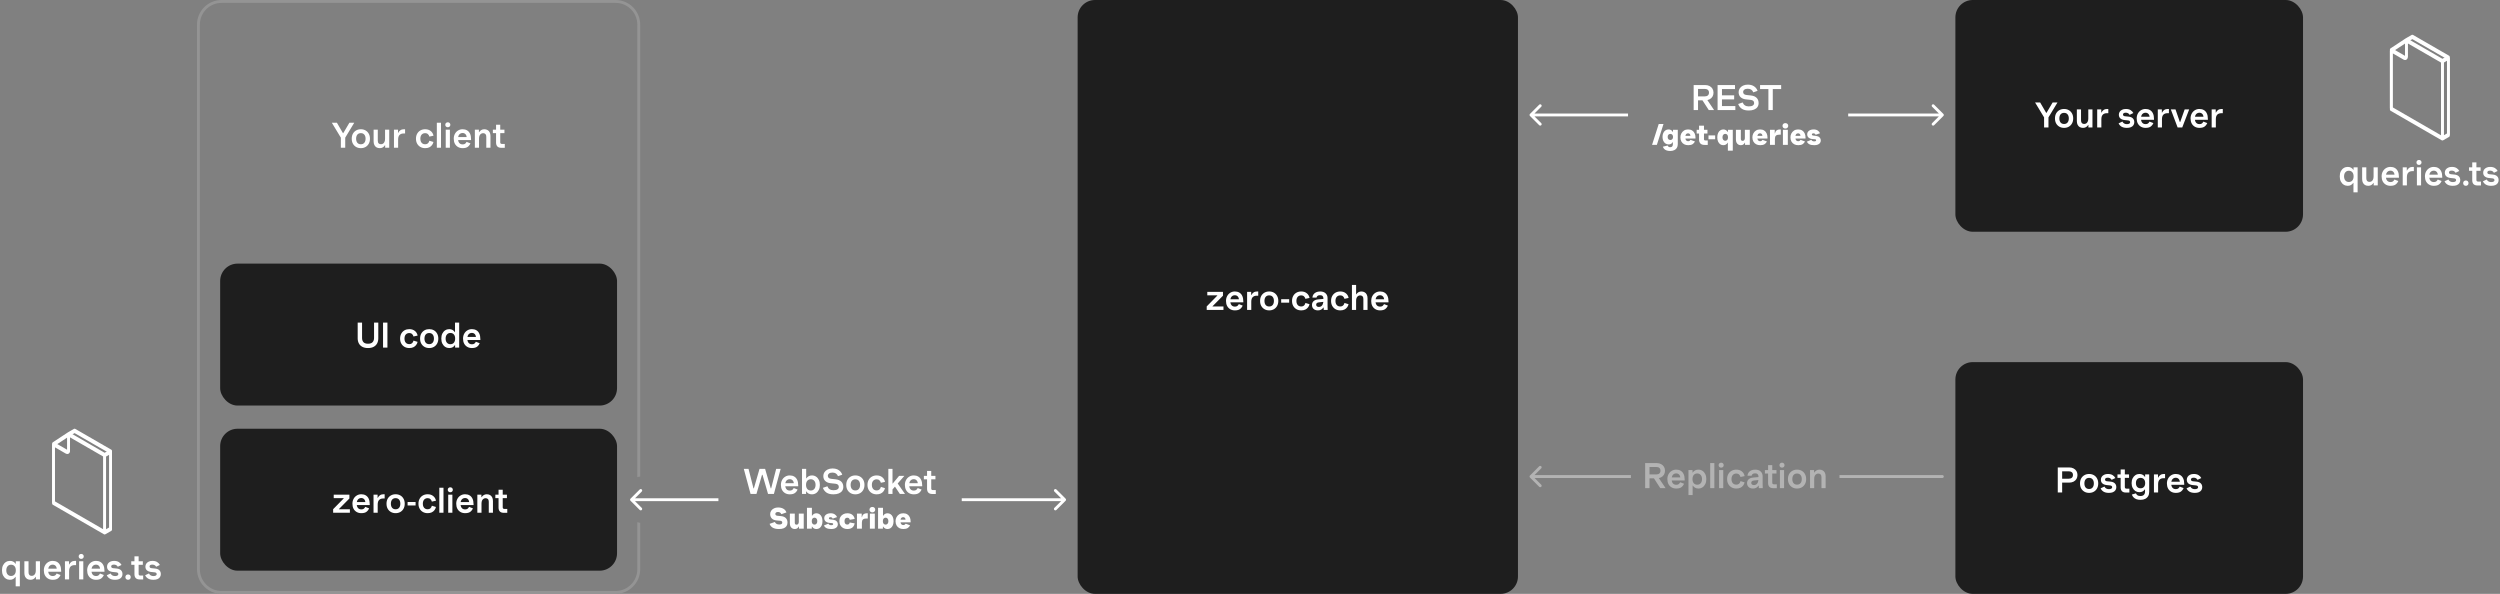 <svg width="863" height="205" viewBox="0 0 863 205" fill="none" xmlns="http://www.w3.org/2000/svg">
<rect x="0" y="0" width="863" height="205" fill="#808080" stroke="none"/>
<rect x="675" y="125" width="120" height="80" rx="6" fill="#1E1E1E"/>
<path d="M710.341 170V161.36H714.277C714.853 161.36 715.353 161.472 715.777 161.696C716.209 161.912 716.545 162.216 716.785 162.608C717.025 163 717.145 163.456 717.145 163.976C717.145 164.496 717.025 164.956 716.785 165.356C716.545 165.748 716.205 166.056 715.765 166.28C715.325 166.496 714.809 166.604 714.217 166.604H711.397V165.248H714.157C714.597 165.248 714.945 165.14 715.201 164.924C715.457 164.7 715.585 164.384 715.585 163.976C715.585 163.56 715.461 163.244 715.213 163.028C714.965 162.812 714.629 162.704 714.205 162.704H711.397L711.853 162.38V170H710.341ZM721.164 170.144C720.564 170.144 720.028 170.012 719.556 169.748C719.084 169.484 718.708 169.108 718.428 168.62C718.156 168.132 718.02 167.552 718.02 166.88C718.02 166.208 718.156 165.628 718.428 165.14C718.708 164.652 719.084 164.276 719.556 164.012C720.028 163.748 720.564 163.616 721.164 163.616C721.764 163.616 722.3 163.748 722.772 164.012C723.244 164.276 723.616 164.652 723.888 165.14C724.168 165.628 724.308 166.208 724.308 166.88C724.308 167.552 724.168 168.132 723.888 168.62C723.616 169.108 723.244 169.484 722.772 169.748C722.3 170.012 721.764 170.144 721.164 170.144ZM721.164 168.8C721.684 168.8 722.084 168.628 722.364 168.284C722.652 167.94 722.796 167.472 722.796 166.88C722.796 166.288 722.652 165.82 722.364 165.476C722.084 165.132 721.684 164.96 721.164 164.96C720.644 164.96 720.24 165.132 719.952 165.476C719.672 165.82 719.532 166.288 719.532 166.88C719.532 167.472 719.672 167.94 719.952 168.284C720.24 168.628 720.644 168.8 721.164 168.8ZM727.996 170.144C727.252 170.144 726.644 170.008 726.172 169.736C725.708 169.464 725.36 169.076 725.128 168.572L726.46 167.96C726.596 168.256 726.796 168.48 727.06 168.632C727.332 168.784 727.644 168.86 727.996 168.86C728.348 168.86 728.624 168.8 728.824 168.68C729.024 168.56 729.124 168.4 729.124 168.2C729.124 168.016 729.064 167.872 728.944 167.768C728.824 167.656 728.636 167.588 728.38 167.564L727.216 167.444C726.608 167.38 726.124 167.196 725.764 166.892C725.404 166.588 725.224 166.152 725.224 165.584C725.224 165.216 725.32 164.884 725.512 164.588C725.712 164.292 725.992 164.056 726.352 163.88C726.712 163.704 727.136 163.616 727.624 163.616C728.288 163.616 728.832 163.744 729.256 164C729.68 164.256 730.004 164.596 730.228 165.02L728.932 165.644C728.796 165.388 728.612 165.2 728.38 165.08C728.156 164.96 727.904 164.9 727.624 164.9C727.28 164.9 727.032 164.96 726.88 165.08C726.728 165.2 726.652 165.352 726.652 165.536C726.652 165.696 726.708 165.832 726.82 165.944C726.932 166.048 727.1 166.112 727.324 166.136L728.536 166.256C729.2 166.32 729.7 166.516 730.036 166.844C730.38 167.172 730.552 167.62 730.552 168.188C730.552 168.588 730.448 168.936 730.24 169.232C730.04 169.528 729.748 169.756 729.364 169.916C728.988 170.068 728.532 170.144 727.996 170.144ZM733.851 170.024C733.251 170.024 732.799 169.868 732.495 169.556C732.199 169.236 732.051 168.788 732.051 168.212V162.056H733.491V168.116C733.491 168.492 733.683 168.68 734.067 168.68H735.063V170.024H733.851ZM730.947 164.96V163.76H734.943V164.96H730.947ZM738.904 172.544C738.352 172.544 737.872 172.468 737.464 172.316C737.064 172.164 736.736 171.948 736.48 171.668C736.224 171.396 736.036 171.08 735.916 170.72L737.332 170.3C737.444 170.596 737.62 170.824 737.86 170.984C738.108 171.144 738.456 171.224 738.904 171.224C739.424 171.224 739.812 171.088 740.068 170.816C740.332 170.544 740.464 170.192 740.464 169.76V168.944H740.392C740.2 169.24 739.944 169.476 739.624 169.652C739.312 169.82 738.94 169.904 738.508 169.904C738.012 169.904 737.56 169.776 737.152 169.52C736.752 169.256 736.432 168.888 736.192 168.416C735.952 167.944 735.832 167.392 735.832 166.76C735.832 166.12 735.952 165.568 736.192 165.104C736.432 164.632 736.752 164.268 737.152 164.012C737.56 163.748 738.012 163.616 738.508 163.616C738.932 163.616 739.3 163.7 739.612 163.868C739.932 164.036 740.204 164.284 740.428 164.612H740.5V163.76H741.904V169.82C741.904 170.372 741.784 170.852 741.544 171.26C741.312 171.668 740.972 171.984 740.524 172.208C740.076 172.432 739.536 172.544 738.904 172.544ZM738.916 168.56C739.404 168.56 739.792 168.404 740.08 168.092C740.368 167.78 740.512 167.336 740.512 166.76C740.512 166.192 740.368 165.752 740.08 165.44C739.792 165.12 739.404 164.96 738.916 164.96C738.436 164.96 738.048 165.12 737.752 165.44C737.464 165.752 737.32 166.192 737.32 166.76C737.32 167.32 737.464 167.76 737.752 168.08C738.048 168.4 738.436 168.56 738.916 168.56ZM743.539 170V163.76H744.943V164.864H745.015C745.183 164.496 745.431 164.196 745.759 163.964C746.087 163.732 746.491 163.616 746.971 163.616H747.379V165.08H746.851C746.267 165.08 745.807 165.248 745.471 165.584C745.143 165.92 744.979 166.444 744.979 167.156V170H743.539ZM751.08 170.144C750.488 170.144 749.96 170.012 749.496 169.748C749.032 169.484 748.668 169.108 748.404 168.62C748.148 168.124 748.02 167.544 748.02 166.88C748.02 166.256 748.152 165.7 748.416 165.212C748.68 164.716 749.044 164.328 749.508 164.048C749.972 163.76 750.5 163.616 751.092 163.616C751.676 163.616 752.184 163.744 752.616 164C753.056 164.256 753.396 164.64 753.636 165.152C753.876 165.664 753.996 166.304 753.996 167.072V167.36H748.86V166.304H752.76L752.484 166.52C752.484 166.224 752.432 165.956 752.328 165.716C752.224 165.476 752.068 165.284 751.86 165.14C751.652 164.988 751.392 164.912 751.08 164.912C750.776 164.912 750.504 164.984 750.264 165.128C750.024 165.272 749.836 165.488 749.7 165.776C749.564 166.064 749.496 166.432 749.496 166.88C749.496 167.312 749.56 167.676 749.688 167.972C749.816 168.26 750 168.48 750.24 168.632C750.48 168.776 750.76 168.848 751.08 168.848C751.448 168.848 751.732 168.772 751.932 168.62C752.14 168.46 752.312 168.244 752.448 167.972L753.78 168.488C753.58 168.976 753.272 169.376 752.856 169.688C752.448 169.992 751.856 170.144 751.08 170.144ZM757.656 170.144C756.912 170.144 756.304 170.008 755.832 169.736C755.368 169.464 755.02 169.076 754.788 168.572L756.12 167.96C756.256 168.256 756.456 168.48 756.72 168.632C756.992 168.784 757.304 168.86 757.656 168.86C758.008 168.86 758.284 168.8 758.484 168.68C758.684 168.56 758.784 168.4 758.784 168.2C758.784 168.016 758.724 167.872 758.604 167.768C758.484 167.656 758.296 167.588 758.04 167.564L756.876 167.444C756.268 167.38 755.784 167.196 755.424 166.892C755.064 166.588 754.884 166.152 754.884 165.584C754.884 165.216 754.98 164.884 755.172 164.588C755.372 164.292 755.652 164.056 756.012 163.88C756.372 163.704 756.796 163.616 757.284 163.616C757.948 163.616 758.492 163.744 758.916 164C759.34 164.256 759.664 164.596 759.888 165.02L758.592 165.644C758.456 165.388 758.272 165.2 758.04 165.08C757.816 164.96 757.564 164.9 757.284 164.9C756.94 164.9 756.692 164.96 756.54 165.08C756.388 165.2 756.312 165.352 756.312 165.536C756.312 165.696 756.368 165.832 756.48 165.944C756.592 166.048 756.76 166.112 756.984 166.136L758.196 166.256C758.86 166.32 759.36 166.516 759.696 166.844C760.04 167.172 760.212 167.62 760.212 168.188C760.212 168.588 760.108 168.936 759.9 169.232C759.7 169.528 759.408 169.756 759.024 169.916C758.648 170.068 758.192 170.144 757.656 170.144Z" fill="white"/>
<rect x="675" width="120" height="80" rx="6" fill="#1E1E1E"/>
<path d="M531.328 36.147C531.523 35.951 531.84 35.951 532.035 36.147C532.23 36.342 532.23 36.658 532.035 36.853L529.707 39.182H561.996V40.182H529.707L532.035 42.51C532.23 42.705 532.23 43.022 532.035 43.217C531.84 43.412 531.523 43.412 531.328 43.217L528.146 40.035C527.951 39.84 527.951 39.523 528.146 39.328L531.328 36.147ZM666.965 36.147C667.16 35.951 667.477 35.951 667.672 36.147L670.854 39.328C671.049 39.523 671.049 39.84 670.854 40.035L667.672 43.217C667.477 43.412 667.16 43.412 666.965 43.217C666.77 43.022 666.77 42.705 666.965 42.51L669.293 40.182H637.996V39.182H669.293L666.965 36.853C666.77 36.658 666.77 36.342 666.965 36.147Z" fill="white"/>
<path d="M705.619 44V40.52L702.499 35.36H704.251L706.339 38.948H706.459L708.571 35.36H710.251L707.131 40.52V44H705.619ZM712.521 44.144C711.921 44.144 711.385 44.012 710.913 43.748C710.441 43.484 710.065 43.108 709.785 42.62C709.513 42.132 709.377 41.552 709.377 40.88C709.377 40.208 709.513 39.628 709.785 39.14C710.065 38.652 710.441 38.276 710.913 38.012C711.385 37.748 711.921 37.616 712.521 37.616C713.121 37.616 713.657 37.748 714.129 38.012C714.601 38.276 714.973 38.652 715.245 39.14C715.525 39.628 715.665 40.208 715.665 40.88C715.665 41.552 715.525 42.132 715.245 42.62C714.973 43.108 714.601 43.484 714.129 43.748C713.657 44.012 713.121 44.144 712.521 44.144ZM712.521 42.8C713.041 42.8 713.441 42.628 713.721 42.284C714.009 41.94 714.153 41.472 714.153 40.88C714.153 40.288 714.009 39.82 713.721 39.476C713.441 39.132 713.041 38.96 712.521 38.96C712.001 38.96 711.597 39.132 711.309 39.476C711.029 39.82 710.889 40.288 710.889 40.88C710.889 41.472 711.029 41.94 711.309 42.284C711.597 42.628 712.001 42.8 712.521 42.8ZM722.318 37.76V44H720.914V43.136H720.842C720.642 43.448 720.394 43.696 720.098 43.88C719.802 44.056 719.454 44.144 719.054 44.144C718.63 44.144 718.258 44.056 717.938 43.88C717.618 43.696 717.37 43.428 717.194 43.076C717.018 42.724 716.93 42.3 716.93 41.804V37.76H718.37V41.54C718.37 41.964 718.466 42.28 718.658 42.488C718.85 42.688 719.114 42.788 719.45 42.788C719.73 42.788 719.974 42.72 720.182 42.584C720.398 42.44 720.566 42.232 720.686 41.96C720.814 41.68 720.878 41.344 720.878 40.952V37.76H722.318ZM723.951 44V37.76H725.355V38.864H725.427C725.595 38.496 725.843 38.196 726.171 37.964C726.499 37.732 726.903 37.616 727.383 37.616H727.791V39.08H727.263C726.679 39.08 726.219 39.248 725.883 39.584C725.555 39.92 725.391 40.444 725.391 41.156V44H723.951ZM734.201 44.144C733.457 44.144 732.849 44.008 732.377 43.736C731.913 43.464 731.565 43.076 731.333 42.572L732.665 41.96C732.801 42.256 733.001 42.48 733.265 42.632C733.537 42.784 733.849 42.86 734.201 42.86C734.553 42.86 734.829 42.8 735.029 42.68C735.229 42.56 735.329 42.4 735.329 42.2C735.329 42.016 735.269 41.872 735.149 41.768C735.029 41.656 734.841 41.588 734.585 41.564L733.421 41.444C732.813 41.38 732.329 41.196 731.969 40.892C731.609 40.588 731.429 40.152 731.429 39.584C731.429 39.216 731.525 38.884 731.717 38.588C731.917 38.292 732.197 38.056 732.557 37.88C732.917 37.704 733.341 37.616 733.829 37.616C734.493 37.616 735.037 37.744 735.461 38C735.885 38.256 736.209 38.596 736.433 39.02L735.137 39.644C735.001 39.388 734.817 39.2 734.585 39.08C734.361 38.96 734.109 38.9 733.829 38.9C733.485 38.9 733.237 38.96 733.085 39.08C732.933 39.2 732.857 39.352 732.857 39.536C732.857 39.696 732.913 39.832 733.025 39.944C733.137 40.048 733.305 40.112 733.529 40.136L734.741 40.256C735.405 40.32 735.905 40.516 736.241 40.844C736.585 41.172 736.757 41.62 736.757 42.188C736.757 42.588 736.653 42.936 736.445 43.232C736.245 43.528 735.953 43.756 735.569 43.916C735.193 44.068 734.737 44.144 734.201 44.144ZM740.644 44.144C740.052 44.144 739.524 44.012 739.06 43.748C738.596 43.484 738.232 43.108 737.968 42.62C737.712 42.124 737.584 41.544 737.584 40.88C737.584 40.256 737.716 39.7 737.98 39.212C738.244 38.716 738.608 38.328 739.072 38.048C739.536 37.76 740.064 37.616 740.656 37.616C741.24 37.616 741.748 37.744 742.18 38C742.62 38.256 742.96 38.64 743.2 39.152C743.44 39.664 743.56 40.304 743.56 41.072V41.36H738.424V40.304H742.324L742.048 40.52C742.048 40.224 741.996 39.956 741.892 39.716C741.788 39.476 741.632 39.284 741.424 39.14C741.216 38.988 740.956 38.912 740.644 38.912C740.34 38.912 740.068 38.984 739.828 39.128C739.588 39.272 739.4 39.488 739.264 39.776C739.128 40.064 739.06 40.432 739.06 40.88C739.06 41.312 739.124 41.676 739.252 41.972C739.38 42.26 739.564 42.48 739.804 42.632C740.044 42.776 740.324 42.848 740.644 42.848C741.012 42.848 741.296 42.772 741.496 42.62C741.704 42.46 741.876 42.244 742.012 41.972L743.344 42.488C743.144 42.976 742.836 43.376 742.42 43.688C742.012 43.992 741.42 44.144 740.644 44.144ZM744.869 44V37.76H746.273V38.864H746.345C746.513 38.496 746.761 38.196 747.089 37.964C747.417 37.732 747.821 37.616 748.301 37.616H748.709V39.08H748.181C747.597 39.08 747.137 39.248 746.801 39.584C746.473 39.92 746.309 40.444 746.309 41.156V44H744.869ZM751.714 44L749.362 37.76H750.982L752.482 42.116H752.602L754.15 37.76H755.71L753.31 44H751.714ZM759.242 44.144C758.65 44.144 758.122 44.012 757.658 43.748C757.194 43.484 756.83 43.108 756.566 42.62C756.31 42.124 756.182 41.544 756.182 40.88C756.182 40.256 756.314 39.7 756.578 39.212C756.842 38.716 757.206 38.328 757.67 38.048C758.134 37.76 758.662 37.616 759.254 37.616C759.838 37.616 760.346 37.744 760.778 38C761.218 38.256 761.558 38.64 761.798 39.152C762.038 39.664 762.158 40.304 762.158 41.072V41.36H757.022V40.304H760.922L760.646 40.52C760.646 40.224 760.594 39.956 760.49 39.716C760.386 39.476 760.23 39.284 760.022 39.14C759.814 38.988 759.554 38.912 759.242 38.912C758.938 38.912 758.666 38.984 758.426 39.128C758.186 39.272 757.998 39.488 757.862 39.776C757.726 40.064 757.658 40.432 757.658 40.88C757.658 41.312 757.722 41.676 757.85 41.972C757.978 42.26 758.162 42.48 758.402 42.632C758.642 42.776 758.922 42.848 759.242 42.848C759.61 42.848 759.894 42.772 760.094 42.62C760.302 42.46 760.474 42.244 760.61 41.972L761.942 42.488C761.742 42.976 761.434 43.376 761.018 43.688C760.61 43.992 760.018 44.144 759.242 44.144ZM763.466 44V37.76H764.87V38.864H764.942C765.11 38.496 765.358 38.196 765.686 37.964C766.014 37.732 766.418 37.616 766.898 37.616H767.306V39.08H766.778C766.194 39.08 765.734 39.248 765.398 39.584C765.07 39.92 764.906 40.444 764.906 41.156V44H763.466Z" fill="white"/>
<rect x="372" width="152" height="205" rx="6" fill="#1E1E1E"/>
<path d="M416.555 107V105.776L420.215 102.044V101.96H416.759V100.76H422.171V102.08L418.571 105.716V105.8H422.339V107H416.555ZM426.275 107.144C425.683 107.144 425.155 107.012 424.691 106.748C424.227 106.484 423.863 106.108 423.599 105.62C423.343 105.124 423.215 104.544 423.215 103.88C423.215 103.256 423.347 102.7 423.611 102.212C423.875 101.716 424.239 101.328 424.703 101.048C425.167 100.76 425.695 100.616 426.287 100.616C426.871 100.616 427.379 100.744 427.811 101C428.251 101.256 428.591 101.64 428.831 102.152C429.071 102.664 429.191 103.304 429.191 104.072V104.36H424.055V103.304H427.955L427.679 103.52C427.679 103.224 427.627 102.956 427.523 102.716C427.419 102.476 427.263 102.284 427.055 102.14C426.847 101.988 426.587 101.912 426.275 101.912C425.971 101.912 425.699 101.984 425.459 102.128C425.219 102.272 425.031 102.488 424.895 102.776C424.759 103.064 424.691 103.432 424.691 103.88C424.691 104.312 424.755 104.676 424.883 104.972C425.011 105.26 425.195 105.48 425.435 105.632C425.675 105.776 425.955 105.848 426.275 105.848C426.643 105.848 426.927 105.772 427.127 105.62C427.335 105.46 427.507 105.244 427.643 104.972L428.975 105.488C428.775 105.976 428.467 106.376 428.051 106.688C427.643 106.992 427.051 107.144 426.275 107.144ZM430.5 107V100.76H431.904V101.864H431.976C432.144 101.496 432.392 101.196 432.72 100.964C433.048 100.732 433.452 100.616 433.932 100.616H434.34V102.08H433.812C433.228 102.08 432.768 102.248 432.432 102.584C432.104 102.92 431.94 103.444 431.94 104.156V107H430.5ZM438.125 107.144C437.525 107.144 436.989 107.012 436.517 106.748C436.045 106.484 435.669 106.108 435.389 105.62C435.117 105.132 434.981 104.552 434.981 103.88C434.981 103.208 435.117 102.628 435.389 102.14C435.669 101.652 436.045 101.276 436.517 101.012C436.989 100.748 437.525 100.616 438.125 100.616C438.725 100.616 439.261 100.748 439.733 101.012C440.205 101.276 440.577 101.652 440.849 102.14C441.129 102.628 441.269 103.208 441.269 103.88C441.269 104.552 441.129 105.132 440.849 105.62C440.577 106.108 440.205 106.484 439.733 106.748C439.261 107.012 438.725 107.144 438.125 107.144ZM438.125 105.8C438.645 105.8 439.045 105.628 439.325 105.284C439.613 104.94 439.757 104.472 439.757 103.88C439.757 103.288 439.613 102.82 439.325 102.476C439.045 102.132 438.645 101.96 438.125 101.96C437.605 101.96 437.201 102.132 436.913 102.476C436.633 102.82 436.493 103.288 436.493 103.88C436.493 104.472 436.633 104.94 436.913 105.284C437.201 105.628 437.605 105.8 438.125 105.8ZM442.261 104.48V103.28H445.021V104.48H442.261ZM449.176 107.144C448.576 107.144 448.036 107.012 447.556 106.748C447.084 106.484 446.708 106.108 446.428 105.62C446.148 105.132 446.008 104.552 446.008 103.88C446.008 103.208 446.148 102.628 446.428 102.14C446.708 101.652 447.084 101.276 447.556 101.012C448.036 100.748 448.576 100.616 449.176 100.616C449.952 100.616 450.592 100.82 451.096 101.228C451.608 101.628 451.928 102.168 452.056 102.848L450.628 103.16C450.548 102.816 450.384 102.532 450.136 102.308C449.896 102.076 449.576 101.96 449.176 101.96C448.832 101.96 448.536 102.04 448.288 102.2C448.04 102.352 447.848 102.572 447.712 102.86C447.584 103.14 447.52 103.48 447.52 103.88C447.52 104.272 447.584 104.612 447.712 104.9C447.848 105.188 448.04 105.412 448.288 105.572C448.536 105.724 448.832 105.8 449.176 105.8C449.56 105.8 449.872 105.7 450.112 105.5C450.36 105.292 450.536 104.984 450.64 104.576L452.044 105.008C451.956 105.416 451.788 105.78 451.54 106.1C451.3 106.42 450.984 106.676 450.592 106.868C450.2 107.052 449.728 107.144 449.176 107.144ZM454.963 107.144C454.331 107.144 453.827 106.976 453.451 106.64C453.083 106.296 452.899 105.844 452.899 105.284C452.899 104.732 453.083 104.288 453.451 103.952C453.819 103.608 454.343 103.408 455.023 103.352L457.255 103.148V104.156L455.263 104.372C454.951 104.404 454.719 104.492 454.567 104.636C454.415 104.772 454.339 104.956 454.339 105.188C454.339 105.412 454.419 105.596 454.579 105.74C454.747 105.884 454.979 105.956 455.275 105.956C455.579 105.956 455.847 105.88 456.079 105.728C456.319 105.568 456.503 105.324 456.631 104.996C456.767 104.66 456.835 104.232 456.835 103.712V102.956C456.835 102.652 456.743 102.4 456.559 102.2C456.383 102 456.091 101.9 455.683 101.9C455.275 101.9 454.979 101.984 454.795 102.152C454.611 102.32 454.503 102.512 454.471 102.728H453.043C453.067 102.32 453.187 101.96 453.403 101.648C453.619 101.328 453.923 101.076 454.315 100.892C454.707 100.708 455.175 100.616 455.719 100.616C456.527 100.616 457.155 100.832 457.603 101.264C458.051 101.688 458.275 102.236 458.275 102.908V105.632L458.311 107H456.955L456.919 106.16H456.823C456.599 106.496 456.331 106.744 456.019 106.904C455.715 107.064 455.363 107.144 454.963 107.144ZM462.653 107.144C462.053 107.144 461.513 107.012 461.033 106.748C460.561 106.484 460.185 106.108 459.905 105.62C459.625 105.132 459.485 104.552 459.485 103.88C459.485 103.208 459.625 102.628 459.905 102.14C460.185 101.652 460.561 101.276 461.033 101.012C461.513 100.748 462.053 100.616 462.653 100.616C463.429 100.616 464.069 100.82 464.573 101.228C465.085 101.628 465.405 102.168 465.533 102.848L464.105 103.16C464.025 102.816 463.861 102.532 463.613 102.308C463.373 102.076 463.053 101.96 462.653 101.96C462.309 101.96 462.013 102.04 461.765 102.2C461.517 102.352 461.325 102.572 461.189 102.86C461.061 103.14 460.997 103.48 460.997 103.88C460.997 104.272 461.061 104.612 461.189 104.9C461.325 105.188 461.517 105.412 461.765 105.572C462.013 105.724 462.309 105.8 462.653 105.8C463.037 105.8 463.349 105.7 463.589 105.5C463.837 105.292 464.013 104.984 464.117 104.576L465.521 105.008C465.433 105.416 465.265 105.78 465.017 106.1C464.777 106.42 464.461 106.676 464.069 106.868C463.677 107.052 463.205 107.144 462.653 107.144ZM466.687 107V98.36H468.127V101.6H468.199C468.383 101.296 468.623 101.056 468.919 100.88C469.215 100.704 469.559 100.616 469.951 100.616C470.367 100.616 470.735 100.708 471.055 100.892C471.375 101.068 471.623 101.332 471.799 101.684C471.983 102.028 472.075 102.452 472.075 102.956V107H470.635V103.22C470.635 102.796 470.535 102.484 470.335 102.284C470.135 102.076 469.867 101.972 469.531 101.972C469.267 101.972 469.027 102.044 468.811 102.188C468.603 102.324 468.435 102.528 468.307 102.8C468.187 103.072 468.127 103.408 468.127 103.808V107H466.687ZM476.396 107.144C475.804 107.144 475.276 107.012 474.812 106.748C474.348 106.484 473.984 106.108 473.72 105.62C473.464 105.124 473.336 104.544 473.336 103.88C473.336 103.256 473.468 102.7 473.732 102.212C473.996 101.716 474.36 101.328 474.824 101.048C475.288 100.76 475.816 100.616 476.408 100.616C476.992 100.616 477.5 100.744 477.932 101C478.372 101.256 478.712 101.64 478.952 102.152C479.192 102.664 479.312 103.304 479.312 104.072V104.36H474.176V103.304H478.076L477.8 103.52C477.8 103.224 477.748 102.956 477.644 102.716C477.54 102.476 477.384 102.284 477.176 102.14C476.968 101.988 476.708 101.912 476.396 101.912C476.092 101.912 475.82 101.984 475.58 102.128C475.34 102.272 475.152 102.488 475.016 102.776C474.88 103.064 474.812 103.432 474.812 103.88C474.812 104.312 474.876 104.676 475.004 104.972C475.132 105.26 475.316 105.48 475.556 105.632C475.796 105.776 476.076 105.848 476.396 105.848C476.764 105.848 477.048 105.772 477.248 105.62C477.456 105.46 477.628 105.244 477.764 104.972L479.096 105.488C478.896 105.976 478.588 106.376 478.172 106.688C477.764 106.992 477.172 107.144 476.396 107.144Z" fill="white"/>
<path d="M212.5 0C217.194 0 221 3.806 221 8.5V164.524C220.655 164.559 220.321 164.628 220 164.729V8.5C220 4.358 216.642 1 212.5 1H76.5C72.358 1 69 4.358 69 8.5V196.5C69 200.642 72.358 204 76.5 204H212.5C216.642 204 220 200.642 220 196.5V180.271C220.321 180.371 220.655 180.44 221 180.475V196.5C221 201.194 217.194 205 212.5 205H76.5C71.806 205 68 201.194 68 196.5V8.5C68 3.806 71.806 3.22128e-08 76.5 0H212.5Z" fill="#969696" fill-opacity="0.9"/>
<path d="M117.662 51V47.52L114.542 42.36H116.294L118.382 45.948H118.502L120.614 42.36H122.294L119.174 47.52V51H117.662ZM124.564 51.144C123.964 51.144 123.428 51.012 122.956 50.748C122.484 50.484 122.108 50.108 121.828 49.62C121.556 49.132 121.42 48.552 121.42 47.88C121.42 47.208 121.556 46.628 121.828 46.14C122.108 45.652 122.484 45.276 122.956 45.012C123.428 44.748 123.964 44.616 124.564 44.616C125.164 44.616 125.7 44.748 126.172 45.012C126.644 45.276 127.016 45.652 127.288 46.14C127.568 46.628 127.708 47.208 127.708 47.88C127.708 48.552 127.568 49.132 127.288 49.62C127.016 50.108 126.644 50.484 126.172 50.748C125.7 51.012 125.164 51.144 124.564 51.144ZM124.564 49.8C125.084 49.8 125.484 49.628 125.764 49.284C126.052 48.94 126.196 48.472 126.196 47.88C126.196 47.288 126.052 46.82 125.764 46.476C125.484 46.132 125.084 45.96 124.564 45.96C124.044 45.96 123.64 46.132 123.352 46.476C123.072 46.82 122.932 47.288 122.932 47.88C122.932 48.472 123.072 48.94 123.352 49.284C123.64 49.628 124.044 49.8 124.564 49.8ZM134.361 44.76V51H132.957V50.136H132.885C132.685 50.448 132.437 50.696 132.141 50.88C131.845 51.056 131.497 51.144 131.097 51.144C130.673 51.144 130.301 51.056 129.981 50.88C129.661 50.696 129.413 50.428 129.237 50.076C129.061 49.724 128.973 49.3 128.973 48.804V44.76H130.413V48.54C130.413 48.964 130.509 49.28 130.701 49.488C130.893 49.688 131.157 49.788 131.493 49.788C131.773 49.788 132.017 49.72 132.225 49.584C132.441 49.44 132.609 49.232 132.729 48.96C132.857 48.68 132.921 48.344 132.921 47.952V44.76H134.361ZM135.994 51V44.76H137.398V45.864H137.47C137.638 45.496 137.886 45.196 138.214 44.964C138.542 44.732 138.946 44.616 139.426 44.616H139.834V46.08H139.306C138.722 46.08 138.262 46.248 137.926 46.584C137.598 46.92 137.434 47.444 137.434 48.156V51H135.994ZM146.76 51.144C146.16 51.144 145.62 51.012 145.14 50.748C144.668 50.484 144.292 50.108 144.012 49.62C143.732 49.132 143.592 48.552 143.592 47.88C143.592 47.208 143.732 46.628 144.012 46.14C144.292 45.652 144.668 45.276 145.14 45.012C145.62 44.748 146.16 44.616 146.76 44.616C147.536 44.616 148.176 44.82 148.68 45.228C149.192 45.628 149.512 46.168 149.64 46.848L148.212 47.16C148.132 46.816 147.968 46.532 147.72 46.308C147.48 46.076 147.16 45.96 146.76 45.96C146.416 45.96 146.12 46.04 145.872 46.2C145.624 46.352 145.432 46.572 145.296 46.86C145.168 47.14 145.104 47.48 145.104 47.88C145.104 48.272 145.168 48.612 145.296 48.9C145.432 49.188 145.624 49.412 145.872 49.572C146.12 49.724 146.416 49.8 146.76 49.8C147.144 49.8 147.456 49.7 147.696 49.5C147.944 49.292 148.12 48.984 148.224 48.576L149.628 49.008C149.54 49.416 149.372 49.78 149.124 50.1C148.884 50.42 148.568 50.676 148.176 50.868C147.784 51.052 147.312 51.144 146.76 51.144ZM150.795 51V42.36H152.235V51H150.795ZM153.865 51V44.76H155.305V51H153.865ZM153.709 43.08C153.709 42.824 153.789 42.616 153.949 42.456C154.117 42.296 154.329 42.216 154.585 42.216C154.841 42.216 155.049 42.296 155.209 42.456C155.377 42.616 155.461 42.824 155.461 43.08C155.461 43.32 155.377 43.524 155.209 43.692C155.049 43.852 154.841 43.932 154.585 43.932C154.329 43.932 154.117 43.852 153.949 43.692C153.789 43.524 153.709 43.32 153.709 43.08ZM159.695 51.144C159.103 51.144 158.575 51.012 158.111 50.748C157.647 50.484 157.283 50.108 157.019 49.62C156.763 49.124 156.635 48.544 156.635 47.88C156.635 47.256 156.767 46.7 157.031 46.212C157.295 45.716 157.659 45.328 158.123 45.048C158.587 44.76 159.115 44.616 159.707 44.616C160.291 44.616 160.799 44.744 161.231 45C161.671 45.256 162.011 45.64 162.251 46.152C162.491 46.664 162.611 47.304 162.611 48.072V48.36H157.475V47.304H161.375L161.099 47.52C161.099 47.224 161.047 46.956 160.943 46.716C160.839 46.476 160.683 46.284 160.475 46.14C160.267 45.988 160.007 45.912 159.695 45.912C159.391 45.912 159.119 45.984 158.879 46.128C158.639 46.272 158.451 46.488 158.315 46.776C158.179 47.064 158.111 47.432 158.111 47.88C158.111 48.312 158.175 48.676 158.303 48.972C158.431 49.26 158.615 49.48 158.855 49.632C159.095 49.776 159.375 49.848 159.695 49.848C160.063 49.848 160.347 49.772 160.547 49.62C160.755 49.46 160.927 49.244 161.063 48.972L162.395 49.488C162.195 49.976 161.887 50.376 161.471 50.688C161.063 50.992 160.471 51.144 159.695 51.144ZM163.92 51V44.76H165.324V45.624H165.396C165.596 45.312 165.844 45.068 166.14 44.892C166.444 44.708 166.792 44.616 167.184 44.616C167.608 44.616 167.98 44.708 168.3 44.892C168.62 45.068 168.868 45.332 169.044 45.684C169.22 46.028 169.308 46.452 169.308 46.956V51H167.868V47.22C167.868 46.796 167.772 46.484 167.58 46.284C167.388 46.076 167.124 45.972 166.788 45.972C166.516 45.972 166.272 46.044 166.056 46.188C165.84 46.324 165.668 46.528 165.54 46.8C165.42 47.072 165.36 47.408 165.36 47.808V51H163.92ZM173.041 51.024C172.441 51.024 171.989 50.868 171.685 50.556C171.389 50.236 171.241 49.788 171.241 49.212V43.056H172.681V49.116C172.681 49.492 172.873 49.68 173.257 49.68H174.253V51.024H173.041ZM170.137 45.96V44.76H174.133V45.96H170.137Z" fill="white"/>
<rect x="76" y="91" width="137" height="49" rx="6" fill="#1E1E1E"/>
<path d="M127.035 120.144C126.259 120.144 125.607 120.004 125.079 119.724C124.551 119.444 124.151 119.052 123.879 118.548C123.607 118.044 123.471 117.456 123.471 116.784V111.36H124.983V116.664C124.983 117.272 125.143 117.756 125.463 118.116C125.791 118.476 126.315 118.656 127.035 118.656C127.755 118.656 128.283 118.476 128.619 118.116C128.955 117.756 129.123 117.272 129.123 116.664V111.36H130.587V116.784C130.587 117.456 130.451 118.044 130.179 118.548C129.907 119.052 129.507 119.444 128.979 119.724C128.459 120.004 127.811 120.144 127.035 120.144ZM132.227 120V111.36H133.739V120H132.227ZM141.282 120.144C140.682 120.144 140.142 120.012 139.662 119.748C139.19 119.484 138.814 119.108 138.534 118.62C138.254 118.132 138.114 117.552 138.114 116.88C138.114 116.208 138.254 115.628 138.534 115.14C138.814 114.652 139.19 114.276 139.662 114.012C140.142 113.748 140.682 113.616 141.282 113.616C142.058 113.616 142.698 113.82 143.202 114.228C143.714 114.628 144.034 115.168 144.162 115.848L142.734 116.16C142.654 115.816 142.49 115.532 142.242 115.308C142.002 115.076 141.682 114.96 141.282 114.96C140.938 114.96 140.642 115.04 140.394 115.2C140.146 115.352 139.954 115.572 139.818 115.86C139.69 116.14 139.626 116.48 139.626 116.88C139.626 117.272 139.69 117.612 139.818 117.9C139.954 118.188 140.146 118.412 140.394 118.572C140.642 118.724 140.938 118.8 141.282 118.8C141.666 118.8 141.978 118.7 142.218 118.5C142.466 118.292 142.642 117.984 142.746 117.576L144.15 118.008C144.062 118.416 143.894 118.78 143.646 119.1C143.406 119.42 143.09 119.676 142.698 119.868C142.306 120.052 141.834 120.144 141.282 120.144ZM148.16 120.144C147.56 120.144 147.024 120.012 146.552 119.748C146.08 119.484 145.704 119.108 145.424 118.62C145.152 118.132 145.016 117.552 145.016 116.88C145.016 116.208 145.152 115.628 145.424 115.14C145.704 114.652 146.08 114.276 146.552 114.012C147.024 113.748 147.56 113.616 148.16 113.616C148.76 113.616 149.296 113.748 149.768 114.012C150.24 114.276 150.612 114.652 150.884 115.14C151.164 115.628 151.304 116.208 151.304 116.88C151.304 117.552 151.164 118.132 150.884 118.62C150.612 119.108 150.24 119.484 149.768 119.748C149.296 120.012 148.76 120.144 148.16 120.144ZM148.16 118.8C148.68 118.8 149.08 118.628 149.36 118.284C149.648 117.94 149.792 117.472 149.792 116.88C149.792 116.288 149.648 115.82 149.36 115.476C149.08 115.132 148.68 114.96 148.16 114.96C147.64 114.96 147.236 115.132 146.948 115.476C146.668 115.82 146.528 116.288 146.528 116.88C146.528 117.472 146.668 117.94 146.948 118.284C147.236 118.628 147.64 118.8 148.16 118.8ZM155.076 120.144C154.572 120.144 154.112 120.012 153.696 119.748C153.28 119.484 152.948 119.108 152.7 118.62C152.46 118.132 152.34 117.552 152.34 116.88C152.34 116.208 152.46 115.628 152.7 115.14C152.948 114.652 153.28 114.276 153.696 114.012C154.112 113.748 154.572 113.616 155.076 113.616C155.532 113.616 155.912 113.708 156.216 113.892C156.52 114.076 156.78 114.32 156.996 114.624H157.068V111.36H158.508V120H157.104V119.136H157.032C156.816 119.464 156.548 119.716 156.228 119.892C155.908 120.06 155.524 120.144 155.076 120.144ZM155.46 118.824C155.972 118.824 156.376 118.652 156.672 118.308C156.968 117.964 157.116 117.488 157.116 116.88C157.116 116.264 156.968 115.788 156.672 115.452C156.376 115.108 155.972 114.936 155.46 114.936C154.98 114.936 154.588 115.112 154.284 115.464C153.98 115.808 153.828 116.28 153.828 116.88C153.828 117.48 153.98 117.956 154.284 118.308C154.588 118.652 154.98 118.824 155.46 118.824ZM162.9 120.144C162.308 120.144 161.78 120.012 161.316 119.748C160.852 119.484 160.488 119.108 160.224 118.62C159.968 118.124 159.84 117.544 159.84 116.88C159.84 116.256 159.972 115.7 160.236 115.212C160.5 114.716 160.864 114.328 161.328 114.048C161.792 113.76 162.32 113.616 162.912 113.616C163.496 113.616 164.004 113.744 164.436 114C164.876 114.256 165.216 114.64 165.456 115.152C165.696 115.664 165.816 116.304 165.816 117.072V117.36H160.68V116.304H164.58L164.304 116.52C164.304 116.224 164.252 115.956 164.148 115.716C164.044 115.476 163.888 115.284 163.68 115.14C163.472 114.988 163.212 114.912 162.9 114.912C162.596 114.912 162.324 114.984 162.084 115.128C161.844 115.272 161.656 115.488 161.52 115.776C161.384 116.064 161.316 116.432 161.316 116.88C161.316 117.312 161.38 117.676 161.508 117.972C161.636 118.26 161.82 118.48 162.06 118.632C162.3 118.776 162.58 118.848 162.9 118.848C163.268 118.848 163.552 118.772 163.752 118.62C163.96 118.46 164.132 118.244 164.268 117.972L165.6 118.488C165.4 118.976 165.092 119.376 164.676 119.688C164.268 119.992 163.676 120.144 162.9 120.144Z" fill="white"/>
<rect x="76" y="148" width="137" height="49" rx="6" fill="#1E1E1E"/>
<path d="M114.997 177V175.776L118.657 172.044V171.96H115.201V170.76H120.613V172.08L117.013 175.716V175.8H120.781V177H114.997ZM124.717 177.144C124.125 177.144 123.597 177.012 123.133 176.748C122.669 176.484 122.305 176.108 122.041 175.62C121.785 175.124 121.657 174.544 121.657 173.88C121.657 173.256 121.789 172.7 122.053 172.212C122.317 171.716 122.681 171.328 123.145 171.048C123.609 170.76 124.137 170.616 124.729 170.616C125.313 170.616 125.821 170.744 126.253 171C126.693 171.256 127.033 171.64 127.273 172.152C127.513 172.664 127.633 173.304 127.633 174.072V174.36H122.497V173.304H126.397L126.121 173.52C126.121 173.224 126.069 172.956 125.965 172.716C125.861 172.476 125.705 172.284 125.497 172.14C125.289 171.988 125.029 171.912 124.717 171.912C124.413 171.912 124.141 171.984 123.901 172.128C123.661 172.272 123.473 172.488 123.337 172.776C123.201 173.064 123.133 173.432 123.133 173.88C123.133 174.312 123.197 174.676 123.325 174.972C123.453 175.26 123.637 175.48 123.877 175.632C124.117 175.776 124.397 175.848 124.717 175.848C125.085 175.848 125.369 175.772 125.569 175.62C125.777 175.46 125.949 175.244 126.085 174.972L127.417 175.488C127.217 175.976 126.909 176.376 126.493 176.688C126.085 176.992 125.493 177.144 124.717 177.144ZM128.941 177V170.76H130.345V171.864H130.417C130.585 171.496 130.833 171.196 131.161 170.964C131.489 170.732 131.893 170.616 132.373 170.616H132.781V172.08H132.253C131.669 172.08 131.209 172.248 130.873 172.584C130.545 172.92 130.381 173.444 130.381 174.156V177H128.941ZM136.566 177.144C135.966 177.144 135.43 177.012 134.958 176.748C134.486 176.484 134.11 176.108 133.83 175.62C133.558 175.132 133.422 174.552 133.422 173.88C133.422 173.208 133.558 172.628 133.83 172.14C134.11 171.652 134.486 171.276 134.958 171.012C135.43 170.748 135.966 170.616 136.566 170.616C137.166 170.616 137.702 170.748 138.174 171.012C138.646 171.276 139.018 171.652 139.29 172.14C139.57 172.628 139.71 173.208 139.71 173.88C139.71 174.552 139.57 175.132 139.29 175.62C139.018 176.108 138.646 176.484 138.174 176.748C137.702 177.012 137.166 177.144 136.566 177.144ZM136.566 175.8C137.086 175.8 137.486 175.628 137.766 175.284C138.054 174.94 138.198 174.472 138.198 173.88C138.198 173.288 138.054 172.82 137.766 172.476C137.486 172.132 137.086 171.96 136.566 171.96C136.046 171.96 135.642 172.132 135.354 172.476C135.074 172.82 134.934 173.288 134.934 173.88C134.934 174.472 135.074 174.94 135.354 175.284C135.642 175.628 136.046 175.8 136.566 175.8ZM140.702 174.48V173.28H143.462V174.48H140.702ZM147.618 177.144C147.018 177.144 146.478 177.012 145.998 176.748C145.526 176.484 145.15 176.108 144.87 175.62C144.59 175.132 144.45 174.552 144.45 173.88C144.45 173.208 144.59 172.628 144.87 172.14C145.15 171.652 145.526 171.276 145.998 171.012C146.478 170.748 147.018 170.616 147.618 170.616C148.394 170.616 149.034 170.82 149.538 171.228C150.05 171.628 150.37 172.168 150.498 172.848L149.07 173.16C148.99 172.816 148.826 172.532 148.578 172.308C148.338 172.076 148.018 171.96 147.618 171.96C147.274 171.96 146.978 172.04 146.73 172.2C146.482 172.352 146.29 172.572 146.154 172.86C146.026 173.14 145.962 173.48 145.962 173.88C145.962 174.272 146.026 174.612 146.154 174.9C146.29 175.188 146.482 175.412 146.73 175.572C146.978 175.724 147.274 175.8 147.618 175.8C148.002 175.8 148.314 175.7 148.554 175.5C148.802 175.292 148.978 174.984 149.082 174.576L150.486 175.008C150.398 175.416 150.23 175.78 149.982 176.1C149.742 176.42 149.426 176.676 149.034 176.868C148.642 177.052 148.17 177.144 147.618 177.144ZM151.652 177V168.36H153.092V177H151.652ZM154.722 177V170.76H156.162V177H154.722ZM154.566 169.08C154.566 168.824 154.646 168.616 154.806 168.456C154.974 168.296 155.186 168.216 155.442 168.216C155.698 168.216 155.906 168.296 156.066 168.456C156.234 168.616 156.318 168.824 156.318 169.08C156.318 169.32 156.234 169.524 156.066 169.692C155.906 169.852 155.698 169.932 155.442 169.932C155.186 169.932 154.974 169.852 154.806 169.692C154.646 169.524 154.566 169.32 154.566 169.08ZM160.553 177.144C159.961 177.144 159.433 177.012 158.969 176.748C158.505 176.484 158.141 176.108 157.877 175.62C157.621 175.124 157.493 174.544 157.493 173.88C157.493 173.256 157.625 172.7 157.889 172.212C158.153 171.716 158.517 171.328 158.981 171.048C159.445 170.76 159.973 170.616 160.565 170.616C161.149 170.616 161.657 170.744 162.089 171C162.529 171.256 162.869 171.64 163.109 172.152C163.349 172.664 163.469 173.304 163.469 174.072V174.36H158.333V173.304H162.233L161.957 173.52C161.957 173.224 161.905 172.956 161.801 172.716C161.697 172.476 161.541 172.284 161.333 172.14C161.125 171.988 160.865 171.912 160.553 171.912C160.249 171.912 159.977 171.984 159.737 172.128C159.497 172.272 159.309 172.488 159.173 172.776C159.037 173.064 158.969 173.432 158.969 173.88C158.969 174.312 159.033 174.676 159.161 174.972C159.289 175.26 159.473 175.48 159.713 175.632C159.953 175.776 160.233 175.848 160.553 175.848C160.921 175.848 161.205 175.772 161.405 175.62C161.613 175.46 161.785 175.244 161.921 174.972L163.253 175.488C163.053 175.976 162.745 176.376 162.329 176.688C161.921 176.992 161.329 177.144 160.553 177.144ZM164.777 177V170.76H166.181V171.624H166.253C166.453 171.312 166.701 171.068 166.997 170.892C167.301 170.708 167.649 170.616 168.041 170.616C168.465 170.616 168.837 170.708 169.157 170.892C169.477 171.068 169.725 171.332 169.901 171.684C170.077 172.028 170.165 172.452 170.165 172.956V177H168.725V173.22C168.725 172.796 168.629 172.484 168.437 172.284C168.245 172.076 167.981 171.972 167.645 171.972C167.373 171.972 167.129 172.044 166.913 172.188C166.697 172.324 166.525 172.528 166.397 172.8C166.277 173.072 166.217 173.408 166.217 173.808V177H164.777ZM173.898 177.024C173.298 177.024 172.846 176.868 172.542 176.556C172.246 176.236 172.098 175.788 172.098 175.212V169.056H173.538V175.116C173.538 175.492 173.73 175.68 174.114 175.68H175.11V177.024H173.898ZM170.994 171.96V170.76H174.99V171.96H170.994Z" fill="white"/>
<path d="M259.089 170.5L256.761 161.86H258.393L260.097 168.58H260.241L262.185 161.86H264.117L266.061 168.58H266.205L267.933 161.86H269.481L267.153 170.5H265.125L263.217 163.9H263.049L261.129 170.5H259.089ZM272.629 170.644C272.037 170.644 271.509 170.512 271.045 170.248C270.581 169.984 270.217 169.608 269.953 169.12C269.697 168.624 269.569 168.044 269.569 167.38C269.569 166.756 269.701 166.2 269.965 165.712C270.229 165.216 270.593 164.828 271.057 164.548C271.521 164.26 272.049 164.116 272.641 164.116C273.225 164.116 273.733 164.244 274.165 164.5C274.605 164.756 274.945 165.14 275.185 165.652C275.425 166.164 275.545 166.804 275.545 167.572V167.86H270.409V166.804H274.309L274.033 167.02C274.033 166.724 273.981 166.456 273.877 166.216C273.773 165.976 273.617 165.784 273.409 165.64C273.201 165.488 272.941 165.412 272.629 165.412C272.325 165.412 272.053 165.484 271.813 165.628C271.573 165.772 271.385 165.988 271.249 166.276C271.113 166.564 271.045 166.932 271.045 167.38C271.045 167.812 271.109 168.176 271.237 168.472C271.365 168.76 271.549 168.98 271.789 169.132C272.029 169.276 272.309 169.348 272.629 169.348C272.997 169.348 273.281 169.272 273.481 169.12C273.689 168.96 273.861 168.744 273.997 168.472L275.329 168.988C275.129 169.476 274.821 169.876 274.405 170.188C273.997 170.492 273.405 170.644 272.629 170.644ZM280.285 170.644C279.837 170.644 279.453 170.56 279.133 170.392C278.813 170.216 278.545 169.964 278.329 169.636H278.257V170.5H276.853V161.86H278.293V165.124H278.365C278.581 164.82 278.841 164.576 279.145 164.392C279.449 164.208 279.829 164.116 280.285 164.116C280.797 164.116 281.257 164.248 281.665 164.512C282.081 164.776 282.409 165.152 282.649 165.64C282.897 166.128 283.021 166.708 283.021 167.38C283.021 168.052 282.897 168.632 282.649 169.12C282.409 169.608 282.081 169.984 281.665 170.248C281.257 170.512 280.797 170.644 280.285 170.644ZM279.901 169.324C280.381 169.324 280.773 169.152 281.077 168.808C281.381 168.456 281.533 167.98 281.533 167.38C281.533 166.78 281.381 166.308 281.077 165.964C280.773 165.612 280.381 165.436 279.901 165.436C279.389 165.436 278.985 165.608 278.689 165.952C278.393 166.288 278.245 166.764 278.245 167.38C278.245 167.988 278.393 168.464 278.689 168.808C278.985 169.152 279.389 169.324 279.901 169.324ZM287.701 170.644C286.733 170.644 285.953 170.456 285.361 170.08C284.769 169.696 284.333 169.136 284.053 168.4L285.613 167.86C285.765 168.292 286.017 168.628 286.369 168.868C286.721 169.108 287.165 169.228 287.701 169.228C288.333 169.228 288.801 169.124 289.105 168.916C289.409 168.708 289.561 168.436 289.561 168.1C289.561 167.756 289.461 167.496 289.261 167.32C289.061 167.136 288.773 167.024 288.397 166.984L286.693 166.804C285.949 166.724 285.349 166.472 284.893 166.048C284.437 165.624 284.209 165.04 284.209 164.296C284.209 163.824 284.341 163.392 284.605 163C284.869 162.608 285.237 162.296 285.709 162.064C286.189 161.832 286.741 161.716 287.365 161.716C288.253 161.716 288.981 161.912 289.549 162.304C290.125 162.688 290.525 163.208 290.749 163.864L289.273 164.38C289.121 163.98 288.885 163.672 288.565 163.456C288.245 163.24 287.845 163.132 287.365 163.132C286.845 163.132 286.449 163.24 286.177 163.456C285.905 163.672 285.769 163.94 285.769 164.26C285.769 164.532 285.861 164.764 286.045 164.956C286.229 165.14 286.525 165.252 286.933 165.292L288.469 165.46C289.325 165.556 289.977 165.828 290.425 166.276C290.881 166.724 291.109 167.332 291.109 168.1C291.109 168.62 290.973 169.072 290.701 169.456C290.437 169.832 290.049 170.124 289.537 170.332C289.033 170.54 288.421 170.644 287.701 170.644ZM295.271 170.644C294.671 170.644 294.135 170.512 293.663 170.248C293.191 169.984 292.815 169.608 292.535 169.12C292.263 168.632 292.127 168.052 292.127 167.38C292.127 166.708 292.263 166.128 292.535 165.64C292.815 165.152 293.191 164.776 293.663 164.512C294.135 164.248 294.671 164.116 295.271 164.116C295.871 164.116 296.407 164.248 296.879 164.512C297.351 164.776 297.723 165.152 297.995 165.64C298.275 166.128 298.415 166.708 298.415 167.38C298.415 168.052 298.275 168.632 297.995 169.12C297.723 169.608 297.351 169.984 296.879 170.248C296.407 170.512 295.871 170.644 295.271 170.644ZM295.271 169.3C295.791 169.3 296.191 169.128 296.471 168.784C296.759 168.44 296.903 167.972 296.903 167.38C296.903 166.788 296.759 166.32 296.471 165.976C296.191 165.632 295.791 165.46 295.271 165.46C294.751 165.46 294.347 165.632 294.059 165.976C293.779 166.32 293.639 166.788 293.639 167.38C293.639 167.972 293.779 168.44 294.059 168.784C294.347 169.128 294.751 169.3 295.271 169.3ZM302.62 170.644C302.02 170.644 301.48 170.512 301 170.248C300.528 169.984 300.152 169.608 299.872 169.12C299.592 168.632 299.452 168.052 299.452 167.38C299.452 166.708 299.592 166.128 299.872 165.64C300.152 165.152 300.528 164.776 301 164.512C301.48 164.248 302.02 164.116 302.62 164.116C303.396 164.116 304.036 164.32 304.54 164.728C305.052 165.128 305.372 165.668 305.5 166.348L304.072 166.66C303.992 166.316 303.828 166.032 303.58 165.808C303.34 165.576 303.02 165.46 302.62 165.46C302.276 165.46 301.98 165.54 301.732 165.7C301.484 165.852 301.292 166.072 301.156 166.36C301.028 166.64 300.964 166.98 300.964 167.38C300.964 167.772 301.028 168.112 301.156 168.4C301.292 168.688 301.484 168.912 301.732 169.072C301.98 169.224 302.276 169.3 302.62 169.3C303.004 169.3 303.316 169.2 303.556 169C303.804 168.792 303.98 168.484 304.084 168.076L305.488 168.508C305.4 168.916 305.232 169.28 304.984 169.6C304.744 169.92 304.428 170.176 304.036 170.368C303.644 170.552 303.172 170.644 302.62 170.644ZM306.654 170.5V161.86H308.094V166.924H308.166L310.374 164.26H312.198L308.094 168.952V170.5H306.654ZM310.626 170.5L308.754 167.704L309.702 166.648L312.402 170.5H310.626ZM315.426 170.644C314.834 170.644 314.306 170.512 313.842 170.248C313.378 169.984 313.014 169.608 312.75 169.12C312.494 168.624 312.366 168.044 312.366 167.38C312.366 166.756 312.498 166.2 312.762 165.712C313.026 165.216 313.39 164.828 313.854 164.548C314.318 164.26 314.846 164.116 315.438 164.116C316.022 164.116 316.53 164.244 316.962 164.5C317.402 164.756 317.742 165.14 317.982 165.652C318.222 166.164 318.342 166.804 318.342 167.572V167.86H313.206V166.804H317.106L316.83 167.02C316.83 166.724 316.778 166.456 316.674 166.216C316.57 165.976 316.414 165.784 316.206 165.64C315.998 165.488 315.738 165.412 315.426 165.412C315.122 165.412 314.85 165.484 314.61 165.628C314.37 165.772 314.182 165.988 314.046 166.276C313.91 166.564 313.842 166.932 313.842 167.38C313.842 167.812 313.906 168.176 314.034 168.472C314.162 168.76 314.346 168.98 314.586 169.132C314.826 169.276 315.106 169.348 315.426 169.348C315.794 169.348 316.078 169.272 316.278 169.12C316.486 168.96 316.658 168.744 316.794 168.472L318.126 168.988C317.926 169.476 317.618 169.876 317.202 170.188C316.794 170.492 316.202 170.644 315.426 170.644ZM321.822 170.524C321.222 170.524 320.77 170.368 320.466 170.056C320.17 169.736 320.022 169.288 320.022 168.712V162.556H321.462V168.616C321.462 168.992 321.654 169.18 322.038 169.18H323.034V170.524H321.822ZM318.918 165.46V164.26H322.914V165.46H318.918ZM268.922 182.62C267.988 182.62 267.262 182.463 266.742 182.15C266.222 181.837 265.862 181.397 265.662 180.83L267.492 180.18C267.585 180.427 267.755 180.637 268.002 180.81C268.248 180.977 268.582 181.06 269.002 181.06C269.388 181.06 269.658 180.997 269.812 180.87C269.965 180.737 270.042 180.577 270.042 180.39C270.042 180.21 269.982 180.067 269.862 179.96C269.748 179.847 269.565 179.78 269.312 179.76L268.122 179.66C267.362 179.593 266.795 179.363 266.422 178.97C266.048 178.57 265.862 178.067 265.862 177.46C265.862 177.02 265.982 176.63 266.222 176.29C266.462 175.943 266.785 175.673 267.192 175.48C267.605 175.28 268.068 175.18 268.582 175.18C269.302 175.18 269.912 175.323 270.412 175.61C270.918 175.89 271.275 176.317 271.482 176.89L269.722 177.5C269.628 177.28 269.488 177.1 269.302 176.96C269.115 176.813 268.875 176.74 268.582 176.74C268.262 176.74 268.025 176.803 267.872 176.93C267.718 177.057 267.642 177.213 267.642 177.4C267.642 177.58 267.705 177.727 267.832 177.84C267.958 177.953 268.135 178.02 268.362 178.04L269.592 178.16C270.338 178.233 270.898 178.463 271.272 178.85C271.652 179.23 271.842 179.75 271.842 180.41C271.842 180.87 271.728 181.267 271.502 181.6C271.282 181.927 270.955 182.18 270.522 182.36C270.088 182.533 269.555 182.62 268.922 182.62ZM277.449 177.3V182.5H275.809V181.76H275.739C275.599 182.027 275.419 182.237 275.199 182.39C274.979 182.543 274.692 182.62 274.339 182.62C274.025 182.62 273.742 182.547 273.489 182.4C273.235 182.253 273.032 182.033 272.879 181.74C272.732 181.447 272.659 181.083 272.659 180.65V177.3H274.359V180.43C274.359 180.657 274.412 180.83 274.519 180.95C274.632 181.063 274.782 181.12 274.969 181.12C275.129 181.12 275.265 181.08 275.379 181C275.499 180.92 275.589 180.807 275.649 180.66C275.715 180.507 275.749 180.327 275.749 180.12V177.3H277.449ZM281.848 182.62C281.515 182.62 281.218 182.55 280.958 182.41C280.705 182.263 280.488 182.043 280.308 181.75H280.238V182.5H278.568V175.3H280.268V178.04H280.328C280.501 177.753 280.715 177.54 280.968 177.4C281.221 177.253 281.515 177.18 281.848 177.18C282.228 177.18 282.575 177.287 282.888 177.5C283.201 177.707 283.451 178.013 283.638 178.42C283.825 178.82 283.918 179.313 283.918 179.9C283.918 180.48 283.825 180.973 283.638 181.38C283.451 181.787 283.201 182.097 282.888 182.31C282.575 182.517 282.228 182.62 281.848 182.62ZM281.188 181.1C281.441 181.1 281.661 180.997 281.848 180.79C282.035 180.583 282.128 180.287 282.128 179.9C282.128 179.507 282.035 179.21 281.848 179.01C281.661 178.803 281.441 178.7 281.188 178.7C280.888 178.7 280.651 178.803 280.478 179.01C280.305 179.21 280.218 179.507 280.218 179.9C280.218 180.287 280.305 180.583 280.478 180.79C280.651 180.997 280.888 181.1 281.188 181.1ZM286.968 182.62C286.268 182.62 285.711 182.517 285.298 182.31C284.885 182.097 284.595 181.79 284.428 181.39L285.968 180.76C286.021 180.893 286.121 181.017 286.268 181.13C286.415 181.243 286.641 181.3 286.948 181.3C287.195 181.3 287.365 181.267 287.458 181.2C287.558 181.127 287.608 181.037 287.608 180.93C287.608 180.823 287.575 180.74 287.508 180.68C287.441 180.62 287.325 180.583 287.158 180.57L286.418 180.51C285.818 180.457 285.351 180.29 285.018 180.01C284.691 179.73 284.528 179.337 284.528 178.83C284.528 178.517 284.618 178.237 284.798 177.99C284.978 177.743 285.231 177.547 285.558 177.4C285.891 177.253 286.285 177.18 286.738 177.18C287.325 177.18 287.801 177.307 288.168 177.56C288.535 177.807 288.798 178.12 288.958 178.5L287.438 179.03C287.385 178.883 287.295 178.763 287.168 178.67C287.048 178.577 286.898 178.53 286.718 178.53C286.518 178.53 286.371 178.567 286.278 178.64C286.191 178.713 286.148 178.807 286.148 178.92C286.148 179.027 286.185 179.113 286.258 179.18C286.331 179.24 286.435 179.277 286.568 179.29L287.578 179.41C288.118 179.477 288.525 179.653 288.798 179.94C289.078 180.227 289.218 180.587 289.218 181.02C289.218 181.333 289.128 181.613 288.948 181.86C288.775 182.1 288.521 182.287 288.188 182.42C287.855 182.553 287.448 182.62 286.968 182.62ZM292.484 182.62C291.971 182.62 291.507 182.513 291.094 182.3C290.681 182.08 290.354 181.767 290.114 181.36C289.874 180.953 289.754 180.467 289.754 179.9C289.754 179.333 289.874 178.847 290.114 178.44C290.354 178.033 290.681 177.723 291.094 177.51C291.507 177.29 291.971 177.18 292.484 177.18C293.211 177.18 293.791 177.357 294.224 177.71C294.657 178.063 294.927 178.537 295.034 179.13L293.334 179.44C293.287 179.207 293.194 179.03 293.054 178.91C292.921 178.783 292.731 178.72 292.484 178.72C292.297 178.72 292.131 178.763 291.984 178.85C291.844 178.937 291.734 179.067 291.654 179.24C291.574 179.413 291.534 179.633 291.534 179.9C291.534 180.167 291.574 180.387 291.654 180.56C291.734 180.733 291.844 180.863 291.984 180.95C292.131 181.037 292.297 181.08 292.484 181.08C292.731 181.08 292.921 181.017 293.054 180.89C293.187 180.763 293.281 180.587 293.334 180.36L295.034 180.67C294.941 181.117 294.784 181.483 294.564 181.77C294.351 182.057 294.071 182.27 293.724 182.41C293.384 182.55 292.971 182.62 292.484 182.62ZM295.824 182.5V177.3H297.464V178.54H297.534C297.647 178.073 297.84 177.73 298.114 177.51C298.394 177.29 298.757 177.18 299.204 177.18H299.554V178.99H298.984C298.477 178.99 298.107 179.107 297.874 179.34C297.64 179.567 297.524 179.917 297.524 180.39V182.5H295.824ZM300.287 182.5V177.3H301.987V182.5H300.287ZM300.147 175.94C300.147 175.673 300.233 175.45 300.407 175.27C300.587 175.09 300.83 175 301.137 175C301.443 175 301.683 175.09 301.857 175.27C302.037 175.45 302.127 175.673 302.127 175.94C302.127 176.193 302.037 176.413 301.857 176.6C301.683 176.787 301.443 176.88 301.137 176.88C300.83 176.88 300.587 176.787 300.407 176.6C300.233 176.413 300.147 176.193 300.147 175.94ZM306.389 182.62C306.056 182.62 305.759 182.55 305.499 182.41C305.246 182.263 305.029 182.043 304.849 181.75H304.779V182.5H303.109V175.3H304.809V178.04H304.869C305.042 177.753 305.256 177.54 305.509 177.4C305.762 177.253 306.056 177.18 306.389 177.18C306.769 177.18 307.116 177.287 307.429 177.5C307.742 177.707 307.992 178.013 308.179 178.42C308.366 178.82 308.459 179.313 308.459 179.9C308.459 180.48 308.366 180.973 308.179 181.38C307.992 181.787 307.742 182.097 307.429 182.31C307.116 182.517 306.769 182.62 306.389 182.62ZM305.729 181.1C305.982 181.1 306.202 180.997 306.389 180.79C306.576 180.583 306.669 180.287 306.669 179.9C306.669 179.507 306.576 179.21 306.389 179.01C306.202 178.803 305.982 178.7 305.729 178.7C305.429 178.7 305.192 178.803 305.019 179.01C304.846 179.21 304.759 179.507 304.759 179.9C304.759 180.287 304.846 180.583 305.019 180.79C305.192 180.997 305.429 181.1 305.729 181.1ZM311.829 182.62C311.302 182.62 310.836 182.513 310.429 182.3C310.022 182.08 309.706 181.767 309.479 181.36C309.252 180.953 309.139 180.467 309.139 179.9C309.139 179.42 309.246 178.973 309.459 178.56C309.679 178.147 309.986 177.813 310.379 177.56C310.779 177.307 311.249 177.18 311.789 177.18C312.342 177.18 312.809 177.3 313.189 177.54C313.569 177.773 313.856 178.103 314.049 178.53C314.249 178.957 314.349 179.457 314.349 180.03V180.31H310.209V179.4H312.849L312.629 179.67C312.629 179.45 312.599 179.253 312.539 179.08C312.486 178.907 312.396 178.773 312.269 178.68C312.149 178.58 311.989 178.53 311.789 178.53C311.582 178.53 311.406 178.58 311.259 178.68C311.119 178.773 311.012 178.923 310.939 179.13C310.872 179.33 310.839 179.587 310.839 179.9C310.839 180.22 310.879 180.48 310.959 180.68C311.046 180.873 311.162 181.017 311.309 181.11C311.456 181.203 311.629 181.25 311.829 181.25C312.022 181.25 312.182 181.207 312.309 181.12C312.442 181.027 312.552 180.913 312.639 180.78L314.159 181.33C313.986 181.717 313.716 182.03 313.349 182.27C312.982 182.503 312.476 182.62 311.829 182.62Z" fill="white"/>
<path d="M220.829 168.965C221.024 168.77 221.34 168.77 221.536 168.965C221.731 169.16 221.731 169.477 221.536 169.672L219.208 172H247.996V173H219.208L221.536 175.328C221.731 175.523 221.731 175.84 221.536 176.035C221.34 176.23 221.024 176.23 220.829 176.035L217.647 172.854C217.452 172.658 217.452 172.342 217.647 172.146L220.829 168.965ZM363.964 168.965C364.16 168.77 364.476 168.77 364.671 168.965L367.854 172.146C368.049 172.342 368.049 172.658 367.854 172.854L364.671 176.035C364.476 176.23 364.16 176.23 363.964 176.035C363.769 175.84 363.769 175.523 363.964 175.328L366.293 173H331.996V172H366.293L363.964 169.672C363.769 169.477 363.769 169.16 363.964 168.965Z" fill="white"/>
<path d="M584.649 38V29.36H588.633C589.209 29.36 589.709 29.472 590.133 29.696C590.565 29.92 590.901 30.228 591.141 30.62C591.381 31.012 591.501 31.468 591.501 31.988C591.501 32.508 591.381 32.968 591.141 33.368C590.901 33.76 590.561 34.068 590.121 34.292C589.681 34.516 589.165 34.628 588.573 34.628H585.705V33.272H588.513C588.953 33.272 589.301 33.16 589.557 32.936C589.813 32.712 589.941 32.396 589.941 31.988C589.941 31.572 589.817 31.256 589.569 31.04C589.321 30.816 588.985 30.704 588.561 30.704H585.705L586.161 30.38V38H584.649ZM589.869 38L587.325 34.064H589.065L591.705 38H589.869ZM592.91 38V29.36H598.922V30.752H593.774L594.422 30.104V33.56L593.774 32.912H598.634V34.304H593.774L594.422 33.656V37.256L593.774 36.608H599.042V38H592.91ZM603.664 38.144C602.696 38.144 601.916 37.956 601.324 37.58C600.732 37.196 600.296 36.636 600.016 35.9L601.576 35.36C601.728 35.792 601.98 36.128 602.332 36.368C602.684 36.608 603.128 36.728 603.664 36.728C604.296 36.728 604.764 36.624 605.068 36.416C605.372 36.208 605.524 35.936 605.524 35.6C605.524 35.256 605.424 34.996 605.224 34.82C605.024 34.636 604.736 34.524 604.36 34.484L602.656 34.304C601.912 34.224 601.312 33.972 600.856 33.548C600.4 33.124 600.172 32.54 600.172 31.796C600.172 31.324 600.304 30.892 600.568 30.5C600.832 30.108 601.2 29.796 601.672 29.564C602.152 29.332 602.704 29.216 603.328 29.216C604.216 29.216 604.944 29.412 605.512 29.804C606.088 30.188 606.488 30.708 606.712 31.364L605.236 31.88C605.084 31.48 604.848 31.172 604.528 30.956C604.208 30.74 603.808 30.632 603.328 30.632C602.808 30.632 602.412 30.74 602.14 30.956C601.868 31.172 601.732 31.44 601.732 31.76C601.732 32.032 601.824 32.264 602.008 32.456C602.192 32.64 602.488 32.752 602.896 32.792L604.432 32.96C605.288 33.056 605.94 33.328 606.388 33.776C606.844 34.224 607.072 34.832 607.072 35.6C607.072 36.12 606.936 36.572 606.664 36.956C606.4 37.332 606.012 37.624 605.5 37.832C604.996 38.04 604.384 38.144 603.664 38.144ZM610.451 38V29.66H611.963V38H610.451ZM607.571 30.752V29.36H614.855V30.752H607.571ZM570.291 50L572.591 42.8H574.241L571.951 50H570.291ZM576.542 52.12C576.089 52.12 575.689 52.06 575.342 51.94C575.002 51.827 574.719 51.657 574.492 51.43C574.272 51.21 574.115 50.947 574.022 50.64L575.672 50.23C575.725 50.397 575.825 50.537 575.972 50.65C576.119 50.763 576.309 50.82 576.542 50.82C576.882 50.82 577.122 50.723 577.262 50.53C577.402 50.343 577.472 50.1 577.472 49.8V49.05H577.412C577.299 49.297 577.119 49.493 576.872 49.64C576.625 49.787 576.339 49.86 576.012 49.86C575.605 49.86 575.242 49.753 574.922 49.54C574.609 49.327 574.359 49.027 574.172 48.64C573.992 48.247 573.902 47.79 573.902 47.27C573.902 46.743 573.992 46.287 574.172 45.9C574.352 45.513 574.599 45.213 574.912 45C575.225 44.787 575.579 44.68 575.972 44.68C576.319 44.68 576.612 44.753 576.852 44.9C577.099 45.047 577.299 45.267 577.452 45.56H577.522V44.8H579.172V49.77C579.172 50.263 579.065 50.687 578.852 51.04C578.639 51.393 578.335 51.66 577.942 51.84C577.549 52.027 577.082 52.12 576.542 52.12ZM576.622 48.33C576.875 48.33 577.089 48.24 577.262 48.06C577.442 47.88 577.532 47.617 577.532 47.27C577.532 46.93 577.442 46.67 577.262 46.49C577.089 46.31 576.875 46.22 576.622 46.22C576.362 46.22 576.139 46.307 575.952 46.48C575.772 46.653 575.682 46.917 575.682 47.27C575.682 47.623 575.772 47.89 575.952 48.07C576.139 48.243 576.362 48.33 576.622 48.33ZM582.764 50.12C582.237 50.12 581.771 50.013 581.364 49.8C580.957 49.58 580.641 49.267 580.414 48.86C580.187 48.453 580.074 47.967 580.074 47.4C580.074 46.92 580.181 46.473 580.394 46.06C580.614 45.647 580.921 45.313 581.314 45.06C581.714 44.807 582.184 44.68 582.724 44.68C583.277 44.68 583.744 44.8 584.124 45.04C584.504 45.273 584.791 45.603 584.984 46.03C585.184 46.457 585.284 46.957 585.284 47.53V47.81H581.144V46.9H583.784L583.564 47.17C583.564 46.95 583.534 46.753 583.474 46.58C583.421 46.407 583.331 46.273 583.204 46.18C583.084 46.08 582.924 46.03 582.724 46.03C582.517 46.03 582.341 46.08 582.194 46.18C582.054 46.273 581.947 46.423 581.874 46.63C581.807 46.83 581.774 47.087 581.774 47.4C581.774 47.72 581.814 47.98 581.894 48.18C581.981 48.373 582.097 48.517 582.244 48.61C582.391 48.703 582.564 48.75 582.764 48.75C582.957 48.75 583.117 48.707 583.244 48.62C583.377 48.527 583.487 48.413 583.574 48.28L585.094 48.83C584.921 49.217 584.651 49.53 584.284 49.77C583.917 50.003 583.411 50.12 582.764 50.12ZM588.374 50.02C587.734 50.02 587.264 49.853 586.964 49.52C586.664 49.18 586.514 48.733 586.514 48.18V43.38H588.214V48.03C588.214 48.33 588.374 48.48 588.694 48.48H589.514V50.02H588.374ZM585.684 46.1V44.8H589.414V46.1H585.684ZM589.775 48.07V46.73H592.075V48.07H589.775ZM594.878 44.68C595.212 44.68 595.505 44.753 595.758 44.9C596.018 45.04 596.238 45.257 596.418 45.55H596.488V44.8H598.158V52H596.458V49.26H596.398C596.225 49.547 596.012 49.763 595.758 49.91C595.505 50.05 595.212 50.12 594.878 50.12C594.505 50.12 594.158 50.017 593.838 49.81C593.525 49.597 593.275 49.287 593.088 48.88C592.902 48.473 592.808 47.98 592.808 47.4C592.808 46.813 592.902 46.32 593.088 45.92C593.275 45.513 593.525 45.207 593.838 45C594.152 44.787 594.498 44.68 594.878 44.68ZM595.538 46.2C595.292 46.2 595.072 46.303 594.878 46.51C594.692 46.71 594.598 47.007 594.598 47.4C594.598 47.787 594.692 48.083 594.878 48.29C595.072 48.497 595.292 48.6 595.538 48.6C595.838 48.6 596.075 48.497 596.248 48.29C596.422 48.083 596.508 47.787 596.508 47.4C596.508 47.007 596.422 46.71 596.248 46.51C596.075 46.303 595.838 46.2 595.538 46.2ZM604.028 44.8V50H602.388V49.26H602.318C602.178 49.527 601.998 49.737 601.778 49.89C601.558 50.043 601.272 50.12 600.918 50.12C600.605 50.12 600.322 50.047 600.068 49.9C599.815 49.753 599.612 49.533 599.458 49.24C599.312 48.947 599.238 48.583 599.238 48.15V44.8H600.938V47.93C600.938 48.157 600.992 48.33 601.098 48.45C601.212 48.563 601.362 48.62 601.548 48.62C601.708 48.62 601.845 48.58 601.958 48.5C602.078 48.42 602.168 48.307 602.228 48.16C602.295 48.007 602.328 47.827 602.328 47.62V44.8H604.028ZM607.617 50.12C607.091 50.12 606.624 50.013 606.217 49.8C605.811 49.58 605.494 49.267 605.267 48.86C605.041 48.453 604.927 47.967 604.927 47.4C604.927 46.92 605.034 46.473 605.247 46.06C605.467 45.647 605.774 45.313 606.167 45.06C606.567 44.807 607.037 44.68 607.577 44.68C608.131 44.68 608.597 44.8 608.977 45.04C609.357 45.273 609.644 45.603 609.837 46.03C610.037 46.457 610.137 46.957 610.137 47.53V47.81H605.997V46.9H608.637L608.417 47.17C608.417 46.95 608.387 46.753 608.327 46.58C608.274 46.407 608.184 46.273 608.057 46.18C607.937 46.08 607.777 46.03 607.577 46.03C607.371 46.03 607.194 46.08 607.047 46.18C606.907 46.273 606.801 46.423 606.727 46.63C606.661 46.83 606.627 47.087 606.627 47.4C606.627 47.72 606.667 47.98 606.747 48.18C606.834 48.373 606.951 48.517 607.097 48.61C607.244 48.703 607.417 48.75 607.617 48.75C607.811 48.75 607.971 48.707 608.097 48.62C608.231 48.527 608.341 48.413 608.427 48.28L609.947 48.83C609.774 49.217 609.504 49.53 609.137 49.77C608.771 50.003 608.264 50.12 607.617 50.12ZM610.997 50V44.8H612.637V46.04H612.707C612.82 45.573 613.014 45.23 613.287 45.01C613.567 44.79 613.93 44.68 614.377 44.68H614.727V46.49H614.157C613.65 46.49 613.28 46.607 613.047 46.84C612.814 47.067 612.697 47.417 612.697 47.89V50H610.997ZM615.46 50V44.8H617.16V50H615.46ZM615.32 43.44C615.32 43.173 615.407 42.95 615.58 42.77C615.76 42.59 616.003 42.5 616.31 42.5C616.617 42.5 616.857 42.59 617.03 42.77C617.21 42.95 617.3 43.173 617.3 43.44C617.3 43.693 617.21 43.913 617.03 44.1C616.857 44.287 616.617 44.38 616.31 44.38C616.003 44.38 615.76 44.287 615.58 44.1C615.407 43.913 615.32 43.693 615.32 43.44ZM620.752 50.12C620.226 50.12 619.759 50.013 619.352 49.8C618.946 49.58 618.629 49.267 618.402 48.86C618.176 48.453 618.062 47.967 618.062 47.4C618.062 46.92 618.169 46.473 618.382 46.06C618.602 45.647 618.909 45.313 619.302 45.06C619.702 44.807 620.172 44.68 620.712 44.68C621.266 44.68 621.732 44.8 622.112 45.04C622.492 45.273 622.779 45.603 622.972 46.03C623.172 46.457 623.272 46.957 623.272 47.53V47.81H619.132V46.9H621.772L621.552 47.17C621.552 46.95 621.522 46.753 621.462 46.58C621.409 46.407 621.319 46.273 621.192 46.18C621.072 46.08 620.912 46.03 620.712 46.03C620.506 46.03 620.329 46.08 620.182 46.18C620.042 46.273 619.936 46.423 619.862 46.63C619.796 46.83 619.762 47.087 619.762 47.4C619.762 47.72 619.802 47.98 619.882 48.18C619.969 48.373 620.086 48.517 620.232 48.61C620.379 48.703 620.552 48.75 620.752 48.75C620.946 48.75 621.106 48.707 621.232 48.62C621.366 48.527 621.476 48.413 621.562 48.28L623.082 48.83C622.909 49.217 622.639 49.53 622.272 49.77C621.906 50.003 621.399 50.12 620.752 50.12ZM626.282 50.12C625.582 50.12 625.025 50.017 624.612 49.81C624.199 49.597 623.909 49.29 623.742 48.89L625.282 48.26C625.335 48.393 625.435 48.517 625.582 48.63C625.729 48.743 625.955 48.8 626.262 48.8C626.509 48.8 626.679 48.767 626.772 48.7C626.872 48.627 626.922 48.537 626.922 48.43C626.922 48.323 626.889 48.24 626.822 48.18C626.755 48.12 626.639 48.083 626.472 48.07L625.732 48.01C625.132 47.957 624.665 47.79 624.332 47.51C624.005 47.23 623.842 46.837 623.842 46.33C623.842 46.017 623.932 45.737 624.112 45.49C624.292 45.243 624.545 45.047 624.872 44.9C625.205 44.753 625.599 44.68 626.052 44.68C626.639 44.68 627.115 44.807 627.482 45.06C627.849 45.307 628.112 45.62 628.272 46L626.752 46.53C626.699 46.383 626.609 46.263 626.482 46.17C626.362 46.077 626.212 46.03 626.032 46.03C625.832 46.03 625.685 46.067 625.592 46.14C625.505 46.213 625.462 46.307 625.462 46.42C625.462 46.527 625.499 46.613 625.572 46.68C625.645 46.74 625.749 46.777 625.882 46.79L626.892 46.91C627.432 46.977 627.839 47.153 628.112 47.44C628.392 47.727 628.532 48.087 628.532 48.52C628.532 48.833 628.442 49.113 628.262 49.36C628.089 49.6 627.835 49.787 627.502 49.92C627.169 50.053 626.762 50.12 626.282 50.12Z" fill="white"/>
<g opacity="0.4">
<path d="M567.904 168.5V159.86H571.888C572.464 159.86 572.964 159.972 573.388 160.196C573.82 160.42 574.156 160.728 574.396 161.12C574.636 161.512 574.756 161.968 574.756 162.488C574.756 163.008 574.636 163.468 574.396 163.868C574.156 164.26 573.816 164.568 573.376 164.792C572.936 165.016 572.42 165.128 571.828 165.128H568.96V163.772H571.768C572.208 163.772 572.556 163.66 572.812 163.436C573.068 163.212 573.196 162.896 573.196 162.488C573.196 162.072 573.072 161.756 572.824 161.54C572.576 161.316 572.24 161.204 571.816 161.204H568.96L569.416 160.88V168.5H567.904ZM573.124 168.5L570.58 164.564H572.32L574.96 168.5H573.124ZM578.632 168.644C578.04 168.644 577.512 168.512 577.048 168.248C576.584 167.984 576.22 167.608 575.956 167.12C575.7 166.624 575.572 166.044 575.572 165.38C575.572 164.756 575.704 164.2 575.968 163.712C576.232 163.216 576.596 162.828 577.06 162.548C577.524 162.26 578.052 162.116 578.644 162.116C579.228 162.116 579.736 162.244 580.168 162.5C580.608 162.756 580.948 163.14 581.188 163.652C581.428 164.164 581.548 164.804 581.548 165.572V165.86H576.412V164.804H580.312L580.036 165.02C580.036 164.724 579.984 164.456 579.88 164.216C579.776 163.976 579.62 163.784 579.412 163.64C579.204 163.488 578.944 163.412 578.632 163.412C578.328 163.412 578.056 163.484 577.816 163.628C577.576 163.772 577.388 163.988 577.252 164.276C577.116 164.564 577.048 164.932 577.048 165.38C577.048 165.812 577.112 166.176 577.24 166.472C577.368 166.76 577.552 166.98 577.792 167.132C578.032 167.276 578.312 167.348 578.632 167.348C579 167.348 579.284 167.272 579.484 167.12C579.692 166.96 579.864 166.744 580 166.472L581.332 166.988C581.132 167.476 580.824 167.876 580.408 168.188C580 168.492 579.408 168.644 578.632 168.644ZM586.288 162.116C586.8 162.116 587.26 162.248 587.668 162.512C588.084 162.776 588.412 163.152 588.652 163.64C588.9 164.128 589.024 164.708 589.024 165.38C589.024 166.052 588.9 166.632 588.652 167.12C588.412 167.608 588.084 167.984 587.668 168.248C587.26 168.512 586.8 168.644 586.288 168.644C585.832 168.644 585.452 168.552 585.148 168.368C584.844 168.184 584.584 167.94 584.368 167.636H584.296V170.9H582.856V162.26H584.26V163.124H584.332C584.548 162.796 584.816 162.548 585.136 162.38C585.456 162.204 585.84 162.116 586.288 162.116ZM585.904 163.436C585.392 163.436 584.988 163.608 584.692 163.952C584.396 164.296 584.248 164.772 584.248 165.38C584.248 165.988 584.396 166.464 584.692 166.808C584.988 167.152 585.392 167.324 585.904 167.324C586.384 167.324 586.776 167.152 587.08 166.808C587.384 166.456 587.536 165.98 587.536 165.38C587.536 164.78 587.384 164.308 587.08 163.964C586.776 163.612 586.384 163.436 585.904 163.436ZM590.356 168.5V159.86H591.796V168.5H590.356ZM593.426 168.5V162.26H594.866V168.5H593.426ZM593.27 160.58C593.27 160.324 593.35 160.116 593.51 159.956C593.678 159.796 593.89 159.716 594.146 159.716C594.402 159.716 594.61 159.796 594.77 159.956C594.938 160.116 595.022 160.324 595.022 160.58C595.022 160.82 594.938 161.024 594.77 161.192C594.61 161.352 594.402 161.432 594.146 161.432C593.89 161.432 593.678 161.352 593.51 161.192C593.35 161.024 593.27 160.82 593.27 160.58ZM599.365 168.644C598.765 168.644 598.225 168.512 597.745 168.248C597.273 167.984 596.897 167.608 596.617 167.12C596.337 166.632 596.197 166.052 596.197 165.38C596.197 164.708 596.337 164.128 596.617 163.64C596.897 163.152 597.273 162.776 597.745 162.512C598.225 162.248 598.765 162.116 599.365 162.116C600.141 162.116 600.781 162.32 601.285 162.728C601.797 163.128 602.117 163.668 602.245 164.348L600.817 164.66C600.737 164.316 600.573 164.032 600.325 163.808C600.085 163.576 599.765 163.46 599.365 163.46C599.021 163.46 598.725 163.54 598.477 163.7C598.229 163.852 598.037 164.072 597.901 164.36C597.773 164.64 597.709 164.98 597.709 165.38C597.709 165.772 597.773 166.112 597.901 166.4C598.037 166.688 598.229 166.912 598.477 167.072C598.725 167.224 599.021 167.3 599.365 167.3C599.749 167.3 600.061 167.2 600.301 167C600.549 166.792 600.725 166.484 600.829 166.076L602.233 166.508C602.145 166.916 601.977 167.28 601.729 167.6C601.489 167.92 601.173 168.176 600.781 168.368C600.389 168.552 599.917 168.644 599.365 168.644ZM605.151 168.644C604.519 168.644 604.015 168.476 603.639 168.14C603.271 167.796 603.087 167.344 603.087 166.784C603.087 166.232 603.271 165.788 603.639 165.452C604.007 165.108 604.531 164.908 605.211 164.852L607.443 164.648V165.656L605.451 165.872C605.139 165.904 604.907 165.992 604.755 166.136C604.603 166.272 604.527 166.456 604.527 166.688C604.527 166.912 604.607 167.096 604.767 167.24C604.935 167.384 605.167 167.456 605.463 167.456C605.767 167.456 606.035 167.38 606.267 167.228C606.507 167.068 606.691 166.824 606.819 166.496C606.955 166.16 607.023 165.732 607.023 165.212V164.456C607.023 164.152 606.931 163.9 606.747 163.7C606.571 163.5 606.279 163.4 605.871 163.4C605.463 163.4 605.167 163.484 604.983 163.652C604.799 163.82 604.691 164.012 604.659 164.228H603.231C603.255 163.82 603.375 163.46 603.591 163.148C603.807 162.828 604.111 162.576 604.503 162.392C604.895 162.208 605.363 162.116 605.907 162.116C606.715 162.116 607.343 162.332 607.791 162.764C608.239 163.188 608.463 163.736 608.463 164.408V167.132L608.499 168.5H607.143L607.107 167.66H607.011C606.787 167.996 606.519 168.244 606.207 168.404C605.903 168.564 605.551 168.644 605.151 168.644ZM612.145 168.524C611.545 168.524 611.093 168.368 610.789 168.056C610.493 167.736 610.345 167.288 610.345 166.712V160.556H611.785V166.616C611.785 166.992 611.977 167.18 612.361 167.18H613.357V168.524H612.145ZM609.241 163.46V162.26H613.237V163.46H609.241ZM614.426 168.5V162.26H615.866V168.5H614.426ZM614.27 160.58C614.27 160.324 614.35 160.116 614.51 159.956C614.678 159.796 614.89 159.716 615.146 159.716C615.402 159.716 615.61 159.796 615.77 159.956C615.938 160.116 616.022 160.324 616.022 160.58C616.022 160.82 615.938 161.024 615.77 161.192C615.61 161.352 615.402 161.432 615.146 161.432C614.89 161.432 614.678 161.352 614.51 161.192C614.35 161.024 614.27 160.82 614.27 160.58ZM620.341 168.644C619.741 168.644 619.205 168.512 618.733 168.248C618.261 167.984 617.885 167.608 617.605 167.12C617.333 166.632 617.197 166.052 617.197 165.38C617.197 164.708 617.333 164.128 617.605 163.64C617.885 163.152 618.261 162.776 618.733 162.512C619.205 162.248 619.741 162.116 620.341 162.116C620.941 162.116 621.477 162.248 621.949 162.512C622.421 162.776 622.793 163.152 623.065 163.64C623.345 164.128 623.485 164.708 623.485 165.38C623.485 166.052 623.345 166.632 623.065 167.12C622.793 167.608 622.421 167.984 621.949 168.248C621.477 168.512 620.941 168.644 620.341 168.644ZM620.341 167.3C620.861 167.3 621.261 167.128 621.541 166.784C621.829 166.44 621.973 165.972 621.973 165.38C621.973 164.788 621.829 164.32 621.541 163.976C621.261 163.632 620.861 163.46 620.341 163.46C619.821 163.46 619.417 163.632 619.129 163.976C618.849 164.32 618.709 164.788 618.709 165.38C618.709 165.972 618.849 166.44 619.129 166.784C619.417 167.128 619.821 167.3 620.341 167.3ZM624.821 168.5V162.26H626.225V163.124H626.297C626.497 162.812 626.745 162.568 627.041 162.392C627.345 162.208 627.693 162.116 628.085 162.116C628.509 162.116 628.881 162.208 629.201 162.392C629.521 162.568 629.769 162.832 629.945 163.184C630.121 163.528 630.209 163.952 630.209 164.456V168.5H628.769V164.72C628.769 164.296 628.673 163.984 628.481 163.784C628.289 163.576 628.025 163.472 627.689 163.472C627.417 163.472 627.173 163.544 626.957 163.688C626.741 163.824 626.569 164.028 626.441 164.3C626.321 164.572 626.261 164.908 626.261 165.308V168.5H624.821Z" fill="white"/>
<path d="M531.329 160.965C531.524 160.769 531.84 160.769 532.036 160.965C532.23 161.16 532.231 161.477 532.036 161.672L529.708 164H562.992V165H529.708L532.036 167.328C532.23 167.523 532.231 167.84 532.036 168.035C531.841 168.23 531.524 168.23 531.329 168.035L528.147 164.853C527.952 164.658 527.952 164.342 528.147 164.146L531.329 160.965ZM670.5 164C670.776 164 671 164.224 671 164.5C671 164.776 670.776 165 670.5 165H634.992V164H670.5Z" fill="white"/>
</g>
<path d="M810.42 57.616C810.868 57.616 811.252 57.704 811.572 57.88C811.892 58.048 812.16 58.296 812.376 58.624H812.448V57.76H813.852V66.4H812.412V63.136H812.34C812.124 63.44 811.864 63.684 811.56 63.868C811.256 64.052 810.876 64.144 810.42 64.144C809.916 64.144 809.456 64.012 809.04 63.748C808.624 63.484 808.292 63.108 808.044 62.62C807.804 62.132 807.684 61.552 807.684 60.88C807.684 60.208 807.804 59.628 808.044 59.14C808.292 58.652 808.624 58.276 809.04 58.012C809.456 57.748 809.916 57.616 810.42 57.616ZM810.804 58.936C810.324 58.936 809.932 59.112 809.628 59.464C809.324 59.808 809.172 60.28 809.172 60.88C809.172 61.48 809.324 61.956 809.628 62.308C809.932 62.652 810.324 62.824 810.804 62.824C811.316 62.824 811.72 62.652 812.016 62.308C812.312 61.964 812.46 61.488 812.46 60.88C812.46 60.272 812.312 59.796 812.016 59.452C811.72 59.108 811.316 58.936 810.804 58.936ZM820.8 57.76V64H819.396V63.136H819.324C819.124 63.448 818.876 63.696 818.58 63.88C818.284 64.056 817.936 64.144 817.536 64.144C817.112 64.144 816.74 64.056 816.42 63.88C816.1 63.696 815.852 63.428 815.676 63.076C815.5 62.724 815.412 62.3 815.412 61.804V57.76H816.852V61.54C816.852 61.964 816.948 62.28 817.14 62.488C817.332 62.688 817.596 62.788 817.932 62.788C818.212 62.788 818.456 62.72 818.664 62.584C818.88 62.44 819.048 62.232 819.168 61.96C819.296 61.68 819.36 61.344 819.36 60.952V57.76H820.8ZM825.193 64.144C824.601 64.144 824.073 64.012 823.609 63.748C823.145 63.484 822.781 63.108 822.517 62.62C822.261 62.124 822.133 61.544 822.133 60.88C822.133 60.256 822.265 59.7 822.529 59.212C822.793 58.716 823.157 58.328 823.621 58.048C824.085 57.76 824.613 57.616 825.205 57.616C825.789 57.616 826.297 57.744 826.729 58C827.169 58.256 827.509 58.64 827.749 59.152C827.989 59.664 828.109 60.304 828.109 61.072V61.36H822.973V60.304H826.873L826.597 60.52C826.597 60.224 826.545 59.956 826.441 59.716C826.337 59.476 826.181 59.284 825.973 59.14C825.765 58.988 825.505 58.912 825.193 58.912C824.889 58.912 824.617 58.984 824.377 59.128C824.137 59.272 823.949 59.488 823.813 59.776C823.677 60.064 823.609 60.432 823.609 60.88C823.609 61.312 823.673 61.676 823.801 61.972C823.929 62.26 824.113 62.48 824.353 62.632C824.593 62.776 824.873 62.848 825.193 62.848C825.561 62.848 825.845 62.772 826.045 62.62C826.253 62.46 826.425 62.244 826.561 61.972L827.893 62.488C827.693 62.976 827.385 63.376 826.969 63.688C826.561 63.992 825.969 64.144 825.193 64.144ZM829.418 64V57.76H830.822V58.864H830.894C831.062 58.496 831.31 58.196 831.638 57.964C831.966 57.732 832.37 57.616 832.85 57.616H833.258V59.08H832.73C832.146 59.08 831.686 59.248 831.35 59.584C831.022 59.92 830.858 60.444 830.858 61.156V64H829.418ZM834.316 64V57.76H835.756V64H834.316ZM834.16 56.08C834.16 55.824 834.24 55.616 834.4 55.456C834.568 55.296 834.78 55.216 835.036 55.216C835.292 55.216 835.5 55.296 835.66 55.456C835.828 55.616 835.912 55.824 835.912 56.08C835.912 56.32 835.828 56.524 835.66 56.692C835.5 56.852 835.292 56.932 835.036 56.932C834.78 56.932 834.568 56.852 834.4 56.692C834.24 56.524 834.16 56.32 834.16 56.08ZM840.146 64.144C839.554 64.144 839.026 64.012 838.562 63.748C838.098 63.484 837.734 63.108 837.47 62.62C837.214 62.124 837.086 61.544 837.086 60.88C837.086 60.256 837.218 59.7 837.482 59.212C837.746 58.716 838.11 58.328 838.574 58.048C839.038 57.76 839.566 57.616 840.158 57.616C840.742 57.616 841.25 57.744 841.682 58C842.122 58.256 842.462 58.64 842.702 59.152C842.942 59.664 843.062 60.304 843.062 61.072V61.36H837.926V60.304H841.826L841.55 60.52C841.55 60.224 841.498 59.956 841.394 59.716C841.29 59.476 841.134 59.284 840.926 59.14C840.718 58.988 840.458 58.912 840.146 58.912C839.842 58.912 839.57 58.984 839.33 59.128C839.09 59.272 838.902 59.488 838.766 59.776C838.63 60.064 838.562 60.432 838.562 60.88C838.562 61.312 838.626 61.676 838.754 61.972C838.882 62.26 839.066 62.48 839.306 62.632C839.546 62.776 839.826 62.848 840.146 62.848C840.514 62.848 840.798 62.772 840.998 62.62C841.206 62.46 841.378 62.244 841.514 61.972L842.846 62.488C842.646 62.976 842.338 63.376 841.922 63.688C841.514 63.992 840.922 64.144 840.146 64.144ZM846.723 64.144C845.979 64.144 845.371 64.008 844.899 63.736C844.435 63.464 844.087 63.076 843.855 62.572L845.187 61.96C845.323 62.256 845.523 62.48 845.787 62.632C846.059 62.784 846.371 62.86 846.723 62.86C847.075 62.86 847.351 62.8 847.551 62.68C847.751 62.56 847.851 62.4 847.851 62.2C847.851 62.016 847.791 61.872 847.671 61.768C847.551 61.656 847.363 61.588 847.107 61.564L845.943 61.444C845.335 61.38 844.851 61.196 844.491 60.892C844.131 60.588 843.951 60.152 843.951 59.584C843.951 59.216 844.047 58.884 844.239 58.588C844.439 58.292 844.719 58.056 845.079 57.88C845.439 57.704 845.863 57.616 846.351 57.616C847.015 57.616 847.559 57.744 847.983 58C848.407 58.256 848.731 58.596 848.955 59.02L847.659 59.644C847.523 59.388 847.339 59.2 847.107 59.08C846.883 58.96 846.631 58.9 846.351 58.9C846.007 58.9 845.759 58.96 845.607 59.08C845.455 59.2 845.379 59.352 845.379 59.536C845.379 59.696 845.435 59.832 845.547 59.944C845.659 60.048 845.827 60.112 846.051 60.136L847.263 60.256C847.927 60.32 848.427 60.516 848.763 60.844C849.107 61.172 849.279 61.62 849.279 62.188C849.279 62.588 849.175 62.936 848.967 63.232C848.767 63.528 848.475 63.756 848.091 63.916C847.715 64.068 847.259 64.144 846.723 64.144ZM850.283 63.208C850.283 62.952 850.367 62.736 850.535 62.56C850.703 62.384 850.927 62.296 851.207 62.296C851.487 62.296 851.711 62.384 851.879 62.56C852.047 62.736 852.131 62.952 852.131 63.208C852.131 63.48 852.047 63.704 851.879 63.88C851.711 64.056 851.487 64.144 851.207 64.144C850.927 64.144 850.703 64.056 850.535 63.88C850.367 63.704 850.283 63.48 850.283 63.208ZM855.215 64.024C854.615 64.024 854.163 63.868 853.859 63.556C853.563 63.236 853.415 62.788 853.415 62.212V56.056H854.855V62.116C854.855 62.492 855.047 62.68 855.431 62.68H856.427V64.024H855.215ZM852.311 58.96V57.76H856.307V58.96H852.311ZM859.965 64.144C859.221 64.144 858.613 64.008 858.141 63.736C857.677 63.464 857.329 63.076 857.097 62.572L858.429 61.96C858.565 62.256 858.765 62.48 859.029 62.632C859.301 62.784 859.613 62.86 859.965 62.86C860.317 62.86 860.593 62.8 860.793 62.68C860.993 62.56 861.093 62.4 861.093 62.2C861.093 62.016 861.033 61.872 860.913 61.768C860.793 61.656 860.605 61.588 860.349 61.564L859.185 61.444C858.577 61.38 858.093 61.196 857.733 60.892C857.373 60.588 857.193 60.152 857.193 59.584C857.193 59.216 857.289 58.884 857.481 58.588C857.681 58.292 857.961 58.056 858.321 57.88C858.681 57.704 859.105 57.616 859.593 57.616C860.257 57.616 860.801 57.744 861.225 58C861.649 58.256 861.973 58.596 862.197 59.02L860.901 59.644C860.765 59.388 860.581 59.2 860.349 59.08C860.125 58.96 859.873 58.9 859.593 58.9C859.249 58.9 859.001 58.96 858.849 59.08C858.697 59.2 858.621 59.352 858.621 59.536C858.621 59.696 858.677 59.832 858.789 59.944C858.901 60.048 859.069 60.112 859.293 60.136L860.505 60.256C861.169 60.32 861.669 60.516 862.005 60.844C862.349 61.172 862.521 61.62 862.521 62.188C862.521 62.588 862.417 62.936 862.209 63.232C862.009 63.528 861.717 63.756 861.333 63.916C860.957 64.068 860.501 64.144 859.965 64.144Z" fill="white"/>
<path d="M845.651 19.568C845.642 19.513 845.624 19.46 845.597 19.41C845.568 19.363 845.531 19.32 845.487 19.285C845.476 19.277 845.466 19.268 845.454 19.26C845.444 19.253 845.436 19.243 845.424 19.238L832.984 12.056C832.968 12.049 832.949 12.043 832.931 12.037C832.9 12.023 832.868 12.014 832.835 12.005C832.776 11.998 832.715 11.998 832.656 12.007C832.625 12.014 832.596 12.023 832.566 12.037C832.547 12.042 832.529 12.049 832.51 12.056L830.454 13.246H830.452C830.449 13.248 830.444 13.253 830.44 13.255C830.437 13.257 830.433 13.258 830.428 13.261L825.214 16.692C825.201 16.702 825.188 16.713 825.177 16.724C825.161 16.735 825.145 16.749 825.131 16.764C825.117 16.779 825.104 16.796 825.092 16.814C825.059 16.863 825.034 16.915 825.016 16.972C825.011 16.995 825.007 17.021 825.006 17.045C825.004 17.059 825 17.073 825 17.087V37.334C825 37.504 825.09 37.66 825.238 37.745L842.888 47.937L842.89 47.938C842.912 47.948 842.935 47.958 842.957 47.965C842.991 47.983 843.029 47.993 843.067 47.993C843.086 47.996 843.105 47.999 843.125 48C843.209 48 843.289 47.979 843.362 47.937L845.424 46.747C845.439 46.734 845.454 46.721 845.468 46.707C845.494 46.689 845.518 46.668 845.541 46.644C845.577 46.596 845.607 46.544 845.629 46.489C845.64 46.458 845.646 46.426 845.649 46.392C845.655 46.374 845.658 46.356 845.661 46.336V19.647C845.661 19.634 845.656 19.623 845.656 19.61C845.655 19.596 845.652 19.582 845.651 19.568ZM832.748 13.014L844.238 19.647L843.125 20.29L831.637 13.656L832.748 13.014ZM843.599 21.11L844.712 20.468V46.063L843.599 46.706V21.11ZM830.216 14.535V19.178C830.216 19.206 830.214 19.235 830.208 19.263C830.179 19.254 830.15 19.24 830.124 19.225L826.377 17.062L830.216 14.535ZM842.65 46.706L825.948 37.061V17.908L829.651 20.046C829.741 20.098 829.838 20.139 829.938 20.17C829.969 20.179 829.999 20.18 830.029 20.187C830.092 20.203 830.157 20.211 830.222 20.215C830.23 20.215 830.239 20.218 830.247 20.218C830.292 20.216 830.337 20.211 830.381 20.201C830.409 20.197 830.438 20.198 830.465 20.191C830.545 20.172 830.621 20.142 830.693 20.101C831.005 19.901 831.185 19.548 831.163 19.178V14.476L842.65 21.11V46.706Z" fill="white"/>
<path d="M845.651 20.068C845.642 20.013 845.624 19.96 845.597 19.91C845.568 19.863 845.531 19.82 845.487 19.785C845.476 19.777 845.466 19.768 845.454 19.76C845.444 19.753 845.436 19.743 845.424 19.738L832.984 12.556C832.968 12.549 832.949 12.543 832.931 12.537C832.9 12.523 832.868 12.514 832.835 12.505C832.776 12.498 832.715 12.498 832.656 12.507C832.625 12.514 832.596 12.523 832.566 12.537C832.547 12.542 832.529 12.549 832.51 12.556L830.454 13.746H830.452C830.449 13.748 830.444 13.753 830.44 13.755C830.437 13.757 830.433 13.758 830.428 13.761L825.214 17.192C825.201 17.202 825.188 17.213 825.177 17.224C825.161 17.235 825.145 17.249 825.131 17.264C825.117 17.279 825.104 17.296 825.092 17.314C825.059 17.363 825.034 17.415 825.016 17.472C825.011 17.495 825.007 17.521 825.006 17.545C825.004 17.559 825 17.573 825 17.587V37.834C825 38.004 825.09 38.16 825.238 38.245L842.888 48.437L842.89 48.438C842.912 48.448 842.935 48.458 842.957 48.465C842.991 48.483 843.029 48.493 843.067 48.493C843.086 48.496 843.105 48.499 843.125 48.5C843.209 48.5 843.289 48.479 843.362 48.437L845.424 47.247C845.439 47.234 845.454 47.221 845.468 47.207C845.494 47.189 845.518 47.168 845.541 47.144C845.577 47.096 845.607 47.044 845.629 46.989C845.64 46.958 845.646 46.926 845.649 46.892C845.655 46.874 845.658 46.856 845.661 46.836V20.147C845.661 20.134 845.656 20.123 845.656 20.11C845.655 20.096 845.652 20.082 845.651 20.068ZM832.748 13.514L844.238 20.147L843.125 20.79L831.637 14.156L832.748 13.514ZM843.599 21.61L844.712 20.968V46.563L843.599 47.206V21.61ZM830.216 15.035V19.678C830.216 19.706 830.214 19.735 830.208 19.763C830.179 19.754 830.15 19.74 830.124 19.725L826.377 17.562L830.216 15.035ZM842.65 47.206L825.948 37.561V18.408L829.651 20.546C829.741 20.598 829.838 20.639 829.938 20.67C829.969 20.679 829.999 20.68 830.029 20.687C830.092 20.703 830.157 20.711 830.222 20.715C830.23 20.715 830.239 20.718 830.247 20.718C830.292 20.716 830.337 20.711 830.381 20.701C830.409 20.697 830.438 20.698 830.465 20.691C830.545 20.672 830.621 20.642 830.693 20.601C831.005 20.401 831.185 20.048 831.163 19.678V14.976L842.65 21.61V47.206Z" fill="white"/>
<path d="M3.42 193.616C3.868 193.616 4.252 193.704 4.572 193.88C4.892 194.048 5.16 194.296 5.376 194.624H5.448V193.76H6.852V202.4H5.412V199.136H5.34C5.124 199.44 4.864 199.684 4.56 199.868C4.256 200.052 3.876 200.144 3.42 200.144C2.916 200.144 2.456 200.012 2.04 199.748C1.624 199.484 1.292 199.108 1.044 198.62C0.804 198.132 0.684 197.552 0.684 196.88C0.684 196.208 0.804 195.628 1.044 195.14C1.292 194.652 1.624 194.276 2.04 194.012C2.456 193.748 2.916 193.616 3.42 193.616ZM3.804 194.936C3.324 194.936 2.932 195.112 2.628 195.464C2.324 195.808 2.172 196.28 2.172 196.88C2.172 197.48 2.324 197.956 2.628 198.308C2.932 198.652 3.324 198.824 3.804 198.824C4.316 198.824 4.72 198.652 5.016 198.308C5.312 197.964 5.46 197.488 5.46 196.88C5.46 196.272 5.312 195.796 5.016 195.452C4.72 195.108 4.316 194.936 3.804 194.936ZM13.8 193.76V200H12.396V199.136H12.324C12.124 199.448 11.876 199.696 11.58 199.88C11.284 200.056 10.936 200.144 10.536 200.144C10.112 200.144 9.74 200.056 9.42 199.88C9.1 199.696 8.852 199.428 8.676 199.076C8.5 198.724 8.412 198.3 8.412 197.804V193.76H9.852V197.54C9.852 197.964 9.948 198.28 10.14 198.488C10.332 198.688 10.596 198.788 10.932 198.788C11.212 198.788 11.456 198.72 11.664 198.584C11.88 198.44 12.048 198.232 12.168 197.96C12.296 197.68 12.36 197.344 12.36 196.952V193.76H13.8ZM18.193 200.144C17.601 200.144 17.073 200.012 16.609 199.748C16.145 199.484 15.781 199.108 15.517 198.62C15.261 198.124 15.133 197.544 15.133 196.88C15.133 196.256 15.265 195.7 15.529 195.212C15.793 194.716 16.157 194.328 16.621 194.048C17.085 193.76 17.613 193.616 18.205 193.616C18.789 193.616 19.297 193.744 19.729 194C20.169 194.256 20.509 194.64 20.749 195.152C20.989 195.664 21.109 196.304 21.109 197.072V197.36H15.973V196.304H19.873L19.597 196.52C19.597 196.224 19.545 195.956 19.441 195.716C19.337 195.476 19.181 195.284 18.973 195.14C18.765 194.988 18.505 194.912 18.193 194.912C17.889 194.912 17.617 194.984 17.377 195.128C17.137 195.272 16.949 195.488 16.813 195.776C16.677 196.064 16.609 196.432 16.609 196.88C16.609 197.312 16.673 197.676 16.801 197.972C16.929 198.26 17.113 198.48 17.353 198.632C17.593 198.776 17.873 198.848 18.193 198.848C18.561 198.848 18.845 198.772 19.045 198.62C19.253 198.46 19.425 198.244 19.561 197.972L20.893 198.488C20.693 198.976 20.385 199.376 19.969 199.688C19.561 199.992 18.969 200.144 18.193 200.144ZM22.418 200V193.76H23.822V194.864H23.894C24.062 194.496 24.31 194.196 24.638 193.964C24.966 193.732 25.37 193.616 25.85 193.616H26.258V195.08H25.73C25.146 195.08 24.686 195.248 24.35 195.584C24.022 195.92 23.858 196.444 23.858 197.156V200H22.418ZM27.316 200V193.76H28.756V200H27.316ZM27.16 192.08C27.16 191.824 27.24 191.616 27.4 191.456C27.568 191.296 27.78 191.216 28.036 191.216C28.292 191.216 28.5 191.296 28.66 191.456C28.828 191.616 28.912 191.824 28.912 192.08C28.912 192.32 28.828 192.524 28.66 192.692C28.5 192.852 28.292 192.932 28.036 192.932C27.78 192.932 27.568 192.852 27.4 192.692C27.24 192.524 27.16 192.32 27.16 192.08ZM33.146 200.144C32.554 200.144 32.026 200.012 31.562 199.748C31.098 199.484 30.734 199.108 30.47 198.62C30.214 198.124 30.086 197.544 30.086 196.88C30.086 196.256 30.218 195.7 30.482 195.212C30.746 194.716 31.11 194.328 31.574 194.048C32.038 193.76 32.566 193.616 33.158 193.616C33.742 193.616 34.25 193.744 34.682 194C35.122 194.256 35.462 194.64 35.702 195.152C35.942 195.664 36.062 196.304 36.062 197.072V197.36H30.926V196.304H34.826L34.55 196.52C34.55 196.224 34.498 195.956 34.394 195.716C34.29 195.476 34.134 195.284 33.926 195.14C33.718 194.988 33.458 194.912 33.146 194.912C32.842 194.912 32.57 194.984 32.33 195.128C32.09 195.272 31.902 195.488 31.766 195.776C31.63 196.064 31.562 196.432 31.562 196.88C31.562 197.312 31.626 197.676 31.754 197.972C31.882 198.26 32.066 198.48 32.306 198.632C32.546 198.776 32.826 198.848 33.146 198.848C33.514 198.848 33.798 198.772 33.998 198.62C34.206 198.46 34.378 198.244 34.514 197.972L35.846 198.488C35.646 198.976 35.338 199.376 34.922 199.688C34.514 199.992 33.922 200.144 33.146 200.144ZM39.723 200.144C38.979 200.144 38.371 200.008 37.899 199.736C37.435 199.464 37.087 199.076 36.855 198.572L38.187 197.96C38.323 198.256 38.523 198.48 38.787 198.632C39.059 198.784 39.371 198.86 39.723 198.86C40.075 198.86 40.351 198.8 40.551 198.68C40.751 198.56 40.851 198.4 40.851 198.2C40.851 198.016 40.791 197.872 40.671 197.768C40.551 197.656 40.363 197.588 40.107 197.564L38.943 197.444C38.335 197.38 37.851 197.196 37.491 196.892C37.131 196.588 36.951 196.152 36.951 195.584C36.951 195.216 37.047 194.884 37.239 194.588C37.439 194.292 37.719 194.056 38.079 193.88C38.439 193.704 38.863 193.616 39.351 193.616C40.015 193.616 40.559 193.744 40.983 194C41.407 194.256 41.731 194.596 41.955 195.02L40.659 195.644C40.523 195.388 40.339 195.2 40.107 195.08C39.883 194.96 39.631 194.9 39.351 194.9C39.007 194.9 38.759 194.96 38.607 195.08C38.455 195.2 38.379 195.352 38.379 195.536C38.379 195.696 38.435 195.832 38.547 195.944C38.659 196.048 38.827 196.112 39.051 196.136L40.263 196.256C40.927 196.32 41.427 196.516 41.763 196.844C42.107 197.172 42.279 197.62 42.279 198.188C42.279 198.588 42.175 198.936 41.967 199.232C41.767 199.528 41.475 199.756 41.091 199.916C40.715 200.068 40.259 200.144 39.723 200.144ZM43.283 199.208C43.283 198.952 43.367 198.736 43.535 198.56C43.703 198.384 43.927 198.296 44.207 198.296C44.487 198.296 44.711 198.384 44.879 198.56C45.047 198.736 45.131 198.952 45.131 199.208C45.131 199.48 45.047 199.704 44.879 199.88C44.711 200.056 44.487 200.144 44.207 200.144C43.927 200.144 43.703 200.056 43.535 199.88C43.367 199.704 43.283 199.48 43.283 199.208ZM48.215 200.024C47.615 200.024 47.163 199.868 46.859 199.556C46.563 199.236 46.415 198.788 46.415 198.212V192.056H47.855V198.116C47.855 198.492 48.047 198.68 48.431 198.68H49.427V200.024H48.215ZM45.311 194.96V193.76H49.307V194.96H45.311ZM52.965 200.144C52.221 200.144 51.613 200.008 51.141 199.736C50.677 199.464 50.329 199.076 50.097 198.572L51.429 197.96C51.565 198.256 51.765 198.48 52.029 198.632C52.301 198.784 52.613 198.86 52.965 198.86C53.317 198.86 53.593 198.8 53.793 198.68C53.993 198.56 54.093 198.4 54.093 198.2C54.093 198.016 54.033 197.872 53.913 197.768C53.793 197.656 53.605 197.588 53.349 197.564L52.185 197.444C51.577 197.38 51.093 197.196 50.733 196.892C50.373 196.588 50.193 196.152 50.193 195.584C50.193 195.216 50.289 194.884 50.481 194.588C50.681 194.292 50.961 194.056 51.321 193.88C51.681 193.704 52.105 193.616 52.593 193.616C53.257 193.616 53.801 193.744 54.225 194C54.649 194.256 54.973 194.596 55.197 195.02L53.901 195.644C53.765 195.388 53.581 195.2 53.349 195.08C53.125 194.96 52.873 194.9 52.593 194.9C52.249 194.9 52.001 194.96 51.849 195.08C51.697 195.2 51.621 195.352 51.621 195.536C51.621 195.696 51.677 195.832 51.789 195.944C51.901 196.048 52.069 196.112 52.293 196.136L53.505 196.256C54.169 196.32 54.669 196.516 55.005 196.844C55.349 197.172 55.521 197.62 55.521 198.188C55.521 198.588 55.417 198.936 55.209 199.232C55.009 199.528 54.717 199.756 54.333 199.916C53.957 200.068 53.501 200.144 52.965 200.144Z" fill="white"/>
<path d="M38.651 155.568C38.642 155.513 38.624 155.46 38.597 155.41C38.568 155.363 38.531 155.32 38.487 155.285C38.476 155.277 38.466 155.268 38.454 155.26C38.444 155.253 38.436 155.243 38.424 155.237L25.984 148.056C25.968 148.049 25.949 148.043 25.931 148.037C25.9 148.023 25.868 148.014 25.835 148.005C25.776 147.998 25.715 147.998 25.656 148.007C25.625 148.014 25.596 148.023 25.566 148.037C25.547 148.042 25.529 148.049 25.51 148.056L23.454 149.246H23.452C23.449 149.249 23.444 149.253 23.44 149.256C23.437 149.257 23.433 149.258 23.428 149.261L18.214 152.692C18.201 152.702 18.188 152.713 18.177 152.724C18.16 152.735 18.145 152.749 18.131 152.763C18.117 152.779 18.104 152.796 18.091 152.814C18.059 152.863 18.034 152.915 18.016 152.972C18.011 152.996 18.007 153.021 18.006 153.045C18.005 153.059 18 153.073 18 153.087V173.334C18 173.504 18.09 173.66 18.238 173.745L35.888 183.937L35.89 183.938C35.912 183.948 35.935 183.958 35.957 183.965C35.991 183.983 36.029 183.993 36.067 183.993C36.086 183.996 36.105 183.999 36.124 184C36.209 184 36.289 183.979 36.362 183.937L38.424 182.747C38.439 182.734 38.453 182.721 38.468 182.707C38.494 182.689 38.518 182.668 38.541 182.644C38.577 182.596 38.607 182.544 38.629 182.489C38.64 182.458 38.646 182.426 38.649 182.392C38.655 182.374 38.658 182.356 38.661 182.336V155.647C38.661 155.634 38.656 155.623 38.656 155.61C38.655 155.596 38.652 155.582 38.651 155.568ZM25.748 149.014L37.238 155.647L36.124 156.29L24.637 149.656L25.748 149.014ZM36.599 157.11L37.712 156.468V182.063L36.599 182.706V157.11ZM23.216 150.535V155.178C23.216 155.207 23.214 155.235 23.208 155.263C23.179 155.254 23.15 155.24 23.124 155.225L19.377 153.062L23.216 150.535ZM35.651 182.706L18.948 173.061V153.908L22.651 156.046C22.741 156.098 22.838 156.139 22.938 156.17C22.969 156.179 22.999 156.18 23.029 156.187C23.092 156.203 23.157 156.211 23.222 156.215C23.23 156.215 23.239 156.218 23.247 156.218C23.292 156.217 23.337 156.211 23.381 156.201C23.409 156.197 23.438 156.198 23.465 156.191C23.546 156.172 23.621 156.142 23.693 156.101C24.005 155.901 24.185 155.548 24.163 155.179V150.476L35.651 157.11V182.706Z" fill="white"/>
<path d="M38.651 156.068C38.642 156.013 38.624 155.96 38.597 155.91C38.568 155.863 38.531 155.82 38.487 155.785C38.476 155.777 38.466 155.768 38.454 155.76C38.444 155.753 38.436 155.743 38.424 155.737L25.984 148.556C25.968 148.549 25.949 148.543 25.931 148.537C25.9 148.523 25.868 148.514 25.835 148.505C25.776 148.498 25.715 148.498 25.656 148.507C25.625 148.514 25.596 148.523 25.566 148.537C25.547 148.542 25.529 148.549 25.51 148.556L23.454 149.746H23.452C23.449 149.749 23.444 149.753 23.44 149.756C23.437 149.757 23.433 149.758 23.428 149.761L18.214 153.192C18.201 153.202 18.188 153.213 18.177 153.224C18.16 153.235 18.145 153.249 18.131 153.263C18.117 153.279 18.104 153.296 18.091 153.314C18.059 153.363 18.034 153.415 18.016 153.472C18.011 153.496 18.007 153.521 18.006 153.545C18.005 153.559 18 153.573 18 153.587V173.834C18 174.004 18.09 174.16 18.238 174.245L35.888 184.437L35.89 184.438C35.912 184.448 35.935 184.458 35.957 184.465C35.991 184.483 36.029 184.493 36.067 184.493C36.086 184.496 36.105 184.499 36.124 184.5C36.209 184.5 36.289 184.479 36.362 184.437L38.424 183.247C38.439 183.234 38.453 183.221 38.468 183.207C38.494 183.189 38.518 183.168 38.541 183.144C38.577 183.096 38.607 183.044 38.629 182.989C38.64 182.958 38.646 182.926 38.649 182.892C38.655 182.874 38.658 182.856 38.661 182.836V156.147C38.661 156.134 38.656 156.123 38.656 156.11C38.655 156.096 38.652 156.082 38.651 156.068ZM25.748 149.514L37.238 156.147L36.124 156.79L24.637 150.156L25.748 149.514ZM36.599 157.61L37.712 156.968V182.563L36.599 183.206V157.61ZM23.216 151.035V155.678C23.216 155.707 23.214 155.735 23.208 155.763C23.179 155.754 23.15 155.74 23.124 155.725L19.377 153.562L23.216 151.035ZM35.651 183.206L18.948 173.561V154.408L22.651 156.546C22.741 156.598 22.838 156.639 22.938 156.67C22.969 156.679 22.999 156.68 23.029 156.687C23.092 156.703 23.157 156.711 23.222 156.715C23.23 156.715 23.239 156.718 23.247 156.718C23.292 156.717 23.337 156.711 23.381 156.701C23.409 156.697 23.438 156.698 23.465 156.691C23.546 156.672 23.621 156.642 23.693 156.601C24.005 156.401 24.185 156.048 24.163 155.679V150.976L35.651 157.61V183.206Z" fill="white"/>
</svg>
